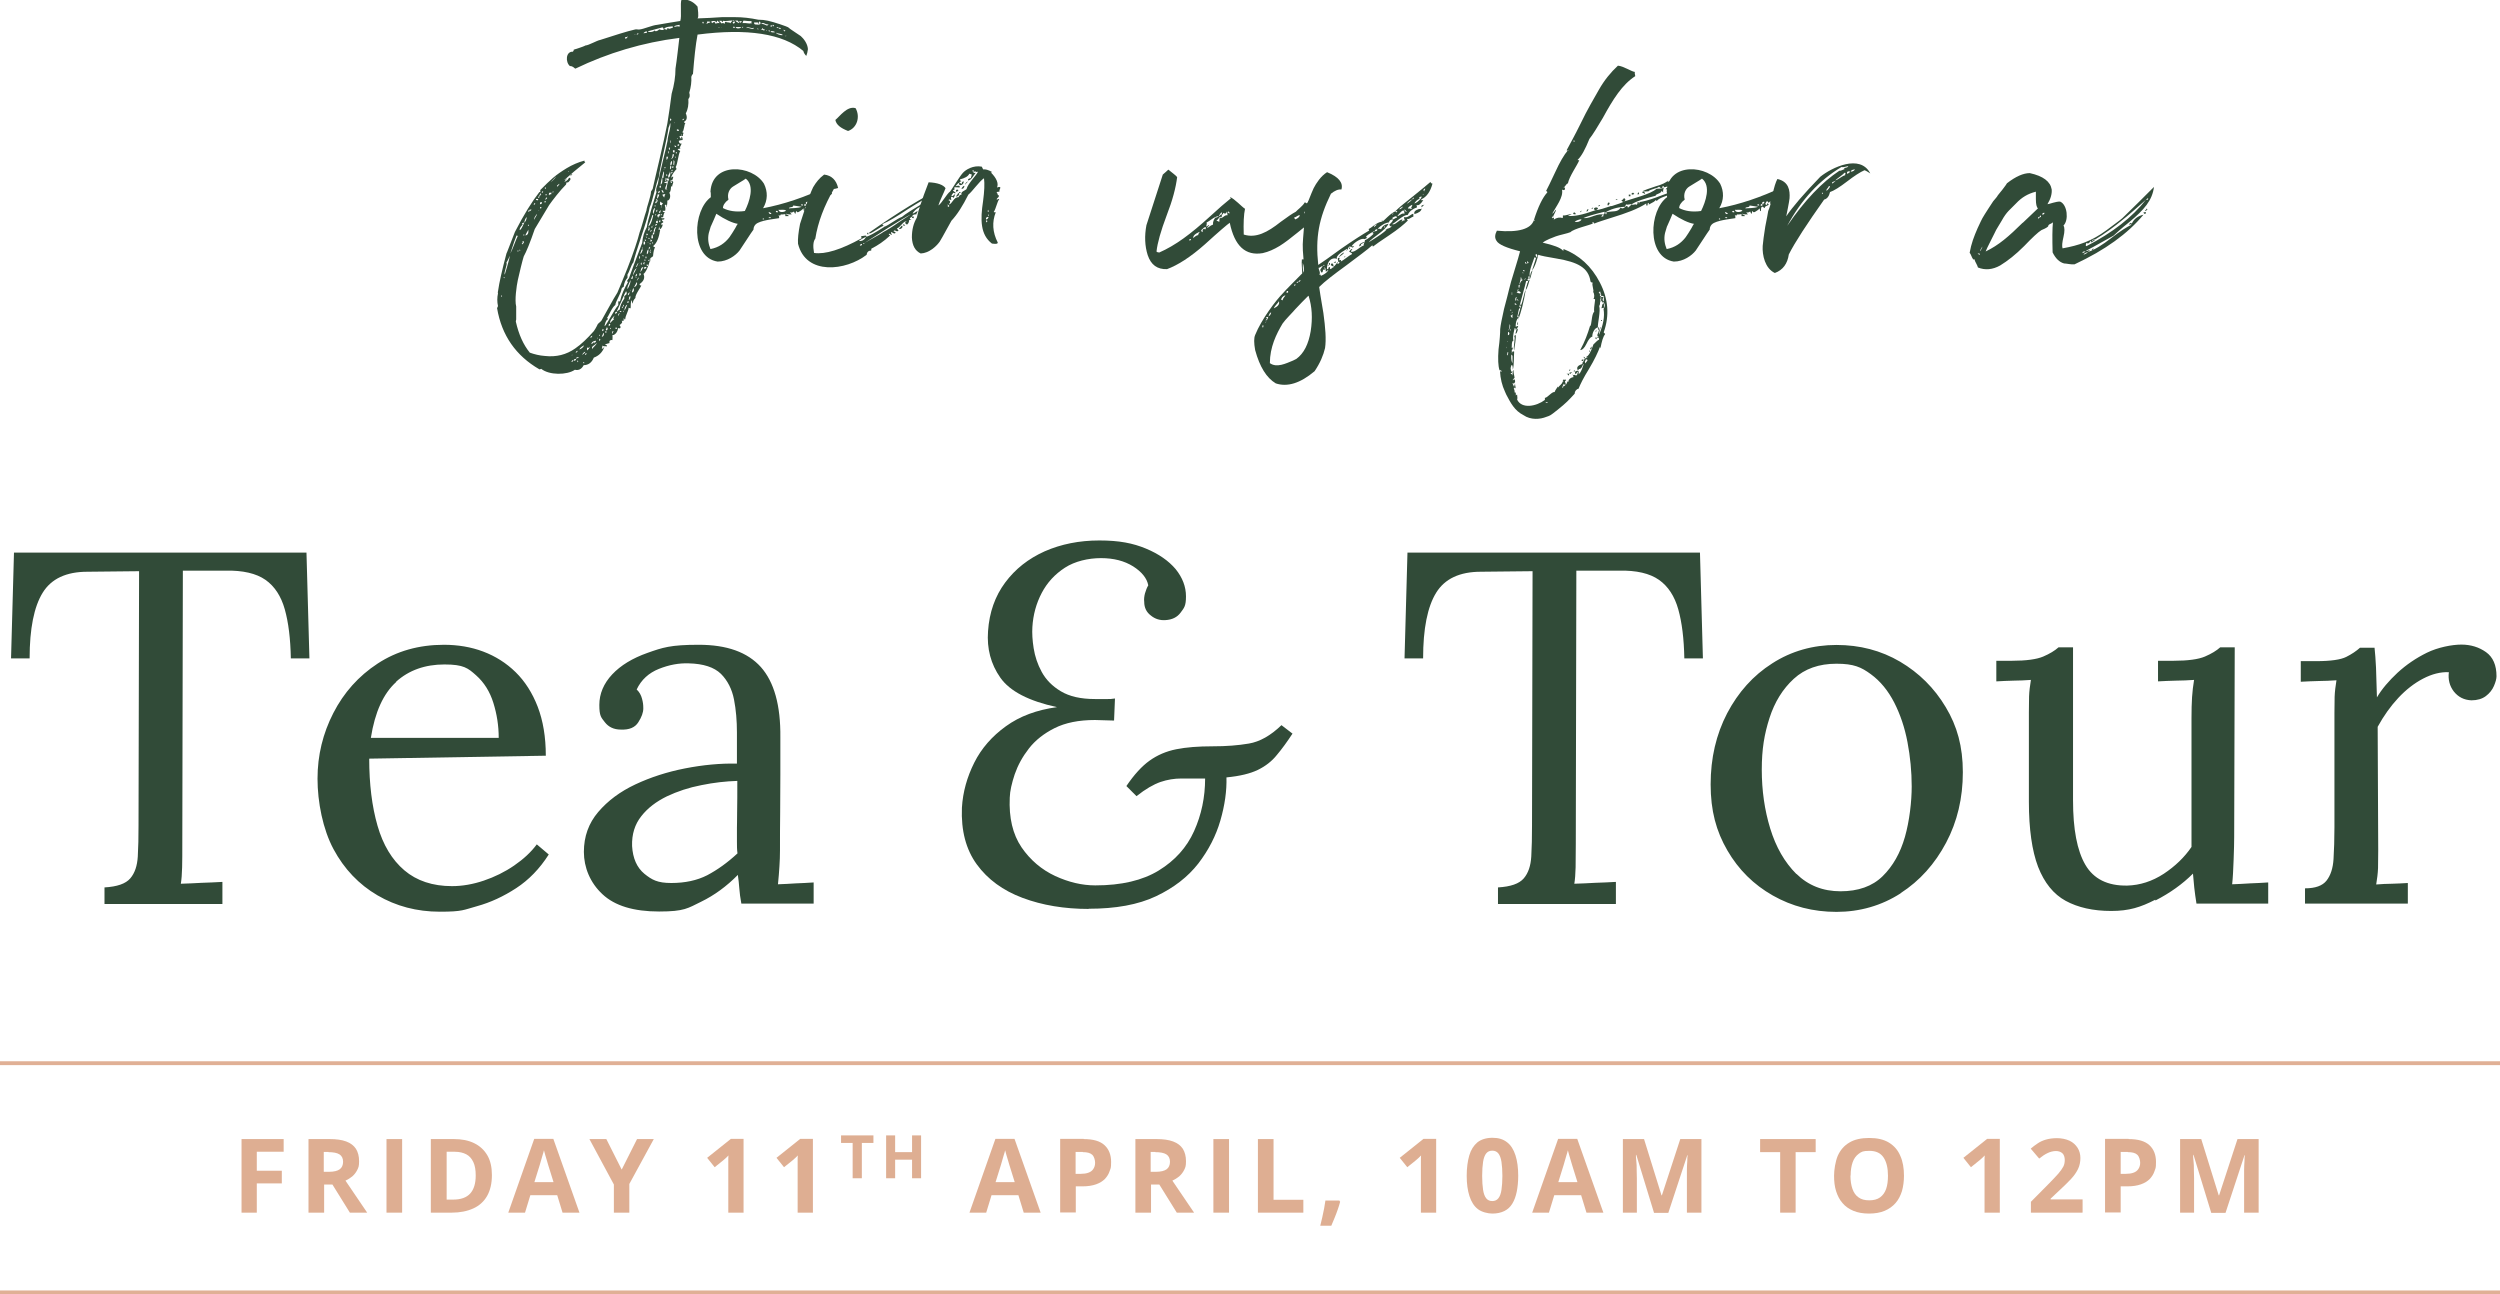 <?xml version="1.0" encoding="UTF-8"?>
<svg xmlns="http://www.w3.org/2000/svg" version="1.1" viewBox="0 0 1359 703.6">
  <defs>
    <style>
      .cls-1 {
        fill: #e0b095;
      }

      .cls-2 {
        fill: #314b38;
      }

      .cls-3 {
        fill: #deae92;
      }
    </style>
  </defs>
  <!-- Generator: Adobe Illustrator 28.7.5, SVG Export Plug-In . SVG Version: 1.2.0 Build 176)  -->
  <g>
    <g id="Layer_1">
      <g>
        <rect class="cls-1" y="576.9" width="1359" height="2.1"></rect>
        <rect class="cls-1" y="701.5" width="1359" height="2.1"></rect>
        <path class="cls-2" d="M1253,491.2h55.9v-11.2c-2.9.2-5.8.3-8.6.4-2.8,0-5.7.2-8.6.4.5-3.1.9-6,1-8.9,0-2.8.1-6,.1-9.7l-.3-67.1c3.3-6,7-11.2,11.2-15.7,4.2-4.5,8.7-8,13.5-10.5,4.8-2.5,9.5-3.7,14-3.5-.5,4,.4,7.5,2.7,10.5,2.4,3,5.5,4.6,9.5,4.8,3.3,0,5.9-.8,7.9-2.3,2-1.5,3.5-3.4,4.4-5.5.9-2.1,1.4-3.9,1.4-5.3,0-6-1.9-10.4-5.7-13.1-3.8-2.7-8.3-4.1-13.4-4.1s-12.8,1.5-18.7,4.4c-5.9,2.9-11.2,6.5-16,10.9-4.7,4.4-8.5,8.8-11.2,13.4-.2-6.5-.4-12-.5-16.2-.2-4.3-.5-7.9-.8-10.8h-7.9c-2,1.8-4.5,3.5-7.5,5-3,1.5-8.4,2.3-16.2,2.3h-8.5v11.2c3.3-.2,6.5-.3,9.7-.4,3.2,0,6.4-.2,9.7-.4-.5,3.1-.9,6.1-1,9,0,2.9-.1,5.8-.1,8.7v62.2c0,6.5-.2,12.3-.5,17.3s-1.6,8.9-3.8,11.7c-2.2,2.8-6.1,4.2-11.7,4.2v8.2ZM1171.7,489.5c8-4.1,14.8-9,20.4-14.6.2,2.4.4,4.9.7,7.6.3,2.7.7,5.6,1.2,8.7h39v-11.5c-3.3.2-6.5.4-9.8.5-3.3.2-6.5.4-9.8.5.4-3.6.6-8.1.8-13.4.2-5.3.3-9.4.3-12.3l.3-103.1h-7.9c-2,1.8-4.8,3.5-8.3,5-3.5,1.5-9.2,2.3-17,2.3h-8.5v11.2c3.3-.2,6.5-.3,9.8-.4,3.3,0,6.5-.2,9.8-.4-.5,3.1-.9,6.2-1.1,9.4-.2,3.2-.3,7-.3,11.3v70.1c-3.8,5.6-8.9,10.5-15.1,14.6-6.3,4.1-12.9,6.2-19.8,6.4-10.7.2-18.3-3.6-22.8-11.3-4.5-7.7-6.7-19.4-6.7-35v-83.2h-7.9c-2,1.8-4.8,3.5-8.3,5-3.5,1.5-9.2,2.3-17,2.3h-8.5v11.2c3.1-.2,6.2-.3,9.4-.4,3.2,0,6.3-.2,9.4-.4-.5,3.1-.9,6.1-1,9,0,2.9-.1,5.8-.1,8.7v48.5c0,14.9,1.7,26.7,5,35.4,3.4,8.7,8.4,14.9,15,18.5,6.6,3.6,14.9,5.5,24.7,5.5s16-2,24-6.1M976.5,475.1c-6.4-6.4-11.1-14.6-14.2-24.7-3.1-10.1-4.6-20.8-4.6-32s1.4-19.4,4.2-28.1c2.8-8.7,7.2-15.8,13.2-21.3,6-5.5,13.7-8.2,23.2-8.2s13.5,1.9,18.7,5.7c5.2,3.8,9.4,9,12.7,15.4,3.3,6.5,5.7,13.6,7.2,21.5,1.5,7.9,2.3,16,2.3,24.1s-1.2,18.8-3.7,27.5c-2.5,8.7-6.5,15.8-12.1,21.3-5.6,5.5-13.3,8.2-22.9,8.2s-17.6-3.2-24-9.5M1033.2,485.5c10.4-6.7,18.6-15.9,24.7-27.4,6.1-11.5,9.1-24.3,9.1-38.3s-3.1-25.1-9.3-35.4c-6.2-10.4-14.5-18.6-24.8-24.7-10.4-6.1-21.9-9.1-34.6-9.1s-24.5,3.3-34.9,10c-10.4,6.6-18.5,15.7-24.5,27.1-6,11.5-9,24.4-9,38.7s3,25.4,9.1,35.9c6.1,10.5,14.3,18.6,24.7,24.5,10.4,5.9,21.9,8.9,34.6,8.9s24.5-3.4,34.9-10.1M925.7,357.9l-1.6-57.5h-159l-1.6,57.5h10.1c0-16.2,2.4-28.1,7.1-35.7,4.7-7.6,12.8-11.4,24.3-11.4l28.1-.3-.3,138.3c0,6.2-.1,11.8-.4,16.8-.3,5-1.6,9-4.1,11.9-2.5,2.9-7.1,4.5-14,4.9v9h64.1v-12c-3.8.2-7.6.4-11.3.5-3.7.2-7.5.4-11.3.5.4-2.4.6-5.3.7-8.9,0-3.5.1-7.8.1-12.7l.3-148.6h23.2c9.5-.2,16.7,1.5,21.7,5,5,3.5,8.5,8.9,10.5,16,2,7.1,3.1,16,3.3,26.7h10.4ZM400.7,441.3c0,4.9-.1,7.8-.1,8.7v7.4c0,2.4,0,4.5.3,6.5-5.5,5.1-11,9-16.5,11.9-5.5,2.8-12,4.2-19.5,4.2s-10.5-1.7-14.6-5c-4.1-3.4-6.3-8.4-6.7-15.1-.2-6.4,1.5-11.8,5-16.2,3.5-4.5,8.2-8,13.9-10.8,5.7-2.7,12-4.8,18.8-6.1,6.8-1.4,13.3-2.1,19.5-2.3,0,6.4,0,12-.1,16.9M442.3,491.2v-11.5c-3.3.2-6.5.4-9.7.5-3.2.2-6.4.4-9.7.5.4-3.6.6-6.9.8-9.8.2-2.9.3-5.8.3-8.7,0-6.9,0-13.8.1-20.6,0-6.8.1-13.6.1-20.4v-20.3c.2-17.5-3.4-30.2-10.6-38.3-7.3-8.1-18.5-12.1-33.8-12.1s-19.6,1.5-27.8,4.4c-8.2,2.9-14.6,6.8-19.2,11.7-4.6,4.9-7,10.5-7,16.6s1,6.8,3,9.4c2,2.6,4.9,4,8.7,4,4.5.2,7.7-1.1,9.5-4,1.8-2.8,2.7-5.3,2.7-7.5s-.2-3.4-.7-5.3c-.5-1.9-1.4-3.6-2.9-5,2.5-5.3,6.6-9,12.1-11.2,5.5-2.2,10.9-3.2,16.2-3,8,.2,13.8,2.1,17.5,5.7,3.6,3.6,6,8.3,7.1,13.9,1.1,5.6,1.6,11.6,1.6,18v16.9c-9.1-.2-18.5.7-28.2,2.6-9.7,1.9-18.7,4.8-27,8.7-8.3,3.9-15,8.9-20.2,15-5.2,6.1-7.8,13.3-7.8,21.7s3.4,16.8,10.1,23c6.7,6.3,17,9.4,30.8,9.4s15.6-1.8,22.8-5.3c7.2-3.5,13.9-8.4,20-14.6.4,2.6.6,5,.8,7.4.2,2.4.5,5.1,1.1,8.2h39ZM215.3,370.6c7-6.3,15.8-9.4,26.3-9.4s12.8,2,17.2,5.9c4.4,3.9,7.5,8.9,9.4,15,1.9,6.1,2.9,12.4,2.9,19h-69.5c2.2-14,6.8-24.1,13.8-30.4M259.3,492.6c7.3-2,14.4-5.3,21.3-9.8,6.9-4.5,12.8-10.6,17.7-18.3l-6.5-5.5c-3.1,4.2-7.2,8-12.3,11.5-5.1,3.5-10.6,6.2-16.5,8.2-5.9,2-11.7,3-17.3,3-10.5,0-19.2-2.9-25.9-8.6-6.7-5.7-11.6-13.8-14.6-24.3-3-10.4-4.5-22.6-4.5-36.4l96-1.6c0-10.2-1.5-19-4.4-26.6-2.9-7.5-6.9-13.8-12-18.8-5.1-5-11-8.7-17.6-11.2-6.6-2.5-13.8-3.7-21.4-3.7-13.6,0-25.6,3.4-36,10.2-10.4,6.8-18.4,15.8-24.1,26.9-5.7,11.1-8.6,23-8.6,35.7s2.9,27.5,8.7,38.3c5.8,10.8,13.8,19.2,23.9,25.1,10.1,5.9,21.4,8.9,33.9,8.9s12.9-1,20.2-3M168.2,357.9l-1.6-57.5H7.6l-1.6,57.5h10.1c0-16.2,2.4-28.1,7.1-35.7,4.7-7.6,12.8-11.4,24.3-11.4l28.1-.3-.3,138.3c0,6.2-.1,11.8-.4,16.8-.3,5-1.6,9-4.1,11.9-2.5,2.9-7.1,4.5-14,4.9v9h64.1v-12c-3.8.2-7.6.4-11.3.5-3.7.2-7.5.4-11.3.5.4-2.4.6-5.3.7-8.9s.1-7.8.1-12.7l.3-148.6h23.2c9.4-.2,16.7,1.5,21.7,5,5,3.5,8.5,8.9,10.5,16,2,7.1,3.1,16,3.3,26.7h10.4Z"></path>
        <g>
          <path class="cls-3" d="M139.6,659.2h-8.3v-40h22.9v6.9h-14.6v10.3h13.6v6.9h-13.6v15.8Z"></path>
          <path class="cls-3" d="M179.2,619.2c3.6,0,6.6.4,9,1.3s4.1,2.2,5.3,4c1.1,1.8,1.7,4,1.7,6.7s-.3,3.4-1,4.8-1.6,2.5-2.7,3.5c-1.1.9-2.4,1.7-3.7,2.3l11.8,17.4h-9.4l-9.5-15.3h-4.5v15.3h-8.5v-40h11.6ZM178.6,626.2h-2.6v10.8h2.7c2.8,0,4.8-.5,6-1.4,1.2-.9,1.8-2.3,1.8-4.1s-.7-3.2-2-4c-1.3-.8-3.3-1.2-6.1-1.2Z"></path>
          <path class="cls-3" d="M210.1,659.2v-40h8.5v40h-8.5Z"></path>
          <path class="cls-3" d="M267.4,638.8c0,4.5-.9,8.3-2.6,11.3-1.7,3-4.2,5.3-7.5,6.8-3.3,1.5-7.2,2.3-11.8,2.3h-11.3v-40h12.6c4.2,0,7.8.7,10.9,2.2,3.1,1.5,5.5,3.7,7.2,6.6,1.7,2.9,2.5,6.5,2.5,10.8ZM258.6,639c0-3-.4-5.4-1.3-7.3-.9-1.9-2.1-3.3-3.8-4.2-1.7-.9-3.8-1.4-6.2-1.4h-4.5v26h3.6c4.1,0,7.2-1.1,9.2-3.3,2-2.2,3-5.5,3-9.8Z"></path>
          <path class="cls-3" d="M305.8,659.2l-2.9-9.5h-14.6l-2.9,9.5h-9.1l14.1-40.1h10.4l14.2,40.1h-9.1ZM300.9,642.6l-2.9-9.3c-.2-.6-.4-1.4-.7-2.4-.3-1-.6-2-.9-3s-.5-1.9-.7-2.6c-.2.7-.4,1.7-.8,2.8-.3,1.1-.6,2.1-.9,3.1s-.5,1.7-.6,2.1l-2.9,9.3h10.4Z"></path>
          <path class="cls-3" d="M338,635.7l8.3-16.5h9.1l-13.3,24.4v15.6h-8.4v-15.3l-13.3-24.7h9.2l8.3,16.5Z"></path>
          <path class="cls-3" d="M404.3,659.2h-8.4v-23.1c0-.6,0-1.4,0-2.4,0-.9,0-1.9,0-2.9,0-1,0-1.9.1-2.7-.2.2-.6.6-1.2,1.2-.6.6-1.2,1.1-1.7,1.5l-4.6,3.7-4.1-5.1,12.9-10.3h6.9v40Z"></path>
          <path class="cls-3" d="M442,659.2h-8.4v-23.1c0-.6,0-1.4,0-2.4,0-.9,0-1.9,0-2.9,0-1,0-1.9.1-2.7-.2.2-.6.6-1.2,1.2-.6.6-1.2,1.1-1.7,1.5l-4.6,3.7-4.1-5.1,12.9-10.3h6.9v40Z"></path>
          <path class="cls-3" d="M468.4,640.5h-4.9v-19.2h-6.3v-4.1h17.6v4.1h-6.3v19.2Z"></path>
          <path class="cls-3" d="M500.7,640.5h-4.9v-10.1h-9.2v10.1h-4.9v-23.3h4.9v9.1h9.2v-9.1h4.9v23.3Z"></path>
          <path class="cls-3" d="M556.5,659.2l-2.9-9.5h-14.6l-2.9,9.5h-9.1l14.1-40.1h10.4l14.2,40.1h-9.1ZM551.6,642.6l-2.9-9.3c-.2-.6-.4-1.4-.7-2.4-.3-1-.6-2-.9-3s-.5-1.9-.7-2.6c-.2.7-.4,1.7-.8,2.8-.3,1.1-.6,2.1-.9,3.1-.3,1-.5,1.7-.6,2.1l-2.9,9.3h10.4Z"></path>
          <path class="cls-3" d="M589.1,619.2c5.2,0,8.9,1.1,11.3,3.3,2.4,2.2,3.6,5.3,3.6,9.1s-.3,3.4-.8,5c-.5,1.6-1.4,3-2.6,4.3-1.2,1.2-2.8,2.2-4.8,2.9-2,.7-4.4,1.1-7.4,1.1h-3.6v14.2h-8.5v-40h12.8ZM588.6,626.2h-3.9v11.9h2.8c1.6,0,3-.2,4.1-.6,1.2-.4,2.1-1.1,2.7-2,.6-.9,1-2,1-3.4s-.5-3.4-1.6-4.4-2.8-1.4-5.1-1.4Z"></path>
          <path class="cls-3" d="M628.7,619.2c3.6,0,6.6.4,9,1.3,2.4.9,4.1,2.2,5.3,4,1.1,1.8,1.7,4,1.7,6.7s-.3,3.4-1,4.8c-.7,1.4-1.6,2.5-2.7,3.5-1.1.9-2.4,1.7-3.7,2.3l11.8,17.4h-9.4l-9.5-15.3h-4.5v15.3h-8.5v-40h11.6ZM628.1,626.2h-2.6v10.8h2.7c2.8,0,4.8-.5,6-1.4,1.2-.9,1.8-2.3,1.8-4.1s-.7-3.2-2-4c-1.3-.8-3.3-1.2-6.1-1.2Z"></path>
          <path class="cls-3" d="M659.6,659.2v-40h8.5v40h-8.5Z"></path>
          <path class="cls-3" d="M683.8,659.2v-40h8.5v33h16.2v7h-24.7Z"></path>
          <path class="cls-3" d="M728.1,652.7l.4.6c-.3,1.3-.8,2.7-1.3,4.2-.5,1.5-1.1,3-1.7,4.5-.6,1.5-1.2,3-1.8,4.3h-6c.4-1.5.7-3,1.1-4.6.3-1.6.7-3.2,1-4.8.3-1.6.5-3,.7-4.3h7.7Z"></path>
          <path class="cls-3" d="M780.8,659.2h-8.4v-23.1c0-.6,0-1.4,0-2.4,0-.9,0-1.9,0-2.9,0-1,0-1.9.1-2.7-.2.2-.6.6-1.2,1.2-.6.6-1.2,1.1-1.7,1.5l-4.6,3.7-4.1-5.1,12.9-10.3h6.9v40Z"></path>
          <path class="cls-3" d="M825.3,639.2c0,3.2-.3,6.1-.8,8.6-.5,2.5-1.3,4.7-2.4,6.5-1.1,1.8-2.5,3.1-4.3,4-1.8.9-4,1.4-6.5,1.4s-5.8-.8-7.9-2.4c-2.1-1.6-3.6-4-4.6-7.1-1-3.1-1.5-6.7-1.5-11s.5-8,1.4-11.1c.9-3.1,2.4-5.4,4.4-7.1,2-1.6,4.8-2.5,8.2-2.5s5.8.8,7.9,2.4c2.1,1.6,3.6,4,4.6,7.1,1,3.1,1.5,6.8,1.5,11.1ZM805.7,639.2c0,3,.2,5.6.5,7.6.3,2,.9,3.6,1.7,4.6.8,1,1.9,1.5,3.3,1.5s2.5-.5,3.3-1.5c.8-1,1.4-2.5,1.7-4.6.3-2,.5-4.6.5-7.6s-.2-5.6-.5-7.6c-.3-2-.9-3.6-1.7-4.6-.8-1-1.9-1.5-3.3-1.5s-2.5.5-3.3,1.5c-.8,1-1.4,2.6-1.7,4.6-.3,2-.5,4.6-.5,7.6Z"></path>
          <path class="cls-3" d="M862.4,659.2l-2.9-9.5h-14.6l-2.9,9.5h-9.1l14.1-40.1h10.4l14.2,40.1h-9.1ZM857.5,642.6l-2.9-9.3c-.2-.6-.4-1.4-.7-2.4-.3-1-.6-2-.9-3s-.5-1.9-.7-2.6c-.2.7-.4,1.7-.8,2.8-.3,1.1-.6,2.1-.9,3.1-.3,1-.5,1.7-.6,2.1l-2.9,9.3h10.4Z"></path>
          <path class="cls-3" d="M899.1,659.2l-9.6-31.4h-.2c0,.7,0,1.9.2,3.4s.2,3.1.2,4.8c0,1.7.1,3.2.1,4.6v18.6h-7.6v-40h11.5l9.5,30.6h.2l10-30.6h11.5v40h-7.9v-18.9c0-1.3,0-2.7,0-4.3,0-1.6.1-3.2.2-4.7,0-1.5.1-2.6.2-3.3h-.2l-10.3,31.3h-7.8Z"></path>
          <path class="cls-3" d="M976.2,659.2h-8.5v-32.9h-10.9v-7.1h30.2v7.1h-10.9v32.9Z"></path>
          <path class="cls-3" d="M1035,639.1c0,3.1-.4,5.9-1.1,8.4-.8,2.5-1.9,4.7-3.5,6.5-1.6,1.8-3.5,3.2-5.9,4.2-2.4,1-5.2,1.5-8.5,1.5s-6.1-.5-8.5-1.5c-2.4-1-4.4-2.4-5.9-4.2-1.6-1.8-2.7-4-3.5-6.5-.8-2.5-1.1-5.3-1.1-8.4s.7-7.7,2-10.8c1.4-3.1,3.4-5.5,6.3-7.2,2.8-1.7,6.4-2.5,10.8-2.5s7.9.8,10.7,2.5c2.8,1.7,4.9,4.1,6.2,7.2,1.4,3.1,2,6.7,2,10.9ZM1005.9,639.1c0,2.8.4,5.2,1.1,7.2.7,2,1.8,3.6,3.3,4.6,1.5,1.1,3.4,1.6,5.8,1.6s4.4-.5,5.9-1.6c1.5-1.1,2.6-2.6,3.3-4.6.7-2,1-4.4,1-7.2,0-4.2-.8-7.5-2.4-9.9-1.6-2.4-4.1-3.6-7.7-3.6s-4.3.5-5.8,1.6c-1.5,1.1-2.6,2.6-3.3,4.6-.7,2-1.1,4.4-1.1,7.2Z"></path>
          <path class="cls-3" d="M1087.2,659.2h-8.4v-23.1c0-.6,0-1.4,0-2.4,0-.9,0-1.9,0-2.9,0-1,0-1.9.1-2.7-.2.2-.6.6-1.2,1.2-.6.6-1.2,1.1-1.7,1.5l-4.6,3.7-4.1-5.1,12.9-10.3h6.9v40Z"></path>
          <path class="cls-3" d="M1131.9,659.2h-27.9v-5.9l10-10.1c2-2.1,3.7-3.8,4.9-5.2s2.1-2.7,2.7-3.8c.6-1.1.8-2.4.8-3.7s-.4-2.8-1.3-3.6c-.9-.8-2.1-1.2-3.5-1.2s-3.1.4-4.5,1.1c-1.5.7-3,1.7-4.6,3l-4.6-5.4c1.1-1,2.4-1.9,3.7-2.8s2.8-1.6,4.5-2.1c1.7-.5,3.8-.8,6.1-.8s4.9.5,6.8,1.4c1.9.9,3.3,2.2,4.4,3.9,1,1.6,1.5,3.5,1.5,5.5s-.4,4.2-1.3,6c-.9,1.8-2.1,3.6-3.8,5.4-1.7,1.8-3.7,3.8-6,5.9l-5.1,4.8v.4h17.4v7.1Z"></path>
          <path class="cls-3" d="M1157.1,619.2c5.2,0,8.9,1.1,11.3,3.3,2.4,2.2,3.6,5.3,3.6,9.1s-.3,3.4-.8,5c-.5,1.6-1.4,3-2.6,4.3-1.2,1.2-2.8,2.2-4.8,2.9-2,.7-4.4,1.1-7.4,1.1h-3.6v14.2h-8.5v-40h12.8ZM1156.7,626.2h-3.9v11.9h2.8c1.6,0,3-.2,4.1-.6,1.2-.4,2.1-1.1,2.7-2,.6-.9,1-2,1-3.4s-.5-3.4-1.6-4.4-2.8-1.4-5.1-1.4Z"></path>
          <path class="cls-3" d="M1202,659.2l-9.6-31.4h-.2c0,.7,0,1.9.2,3.4s.2,3.1.2,4.8c0,1.7.1,3.2.1,4.6v18.6h-7.6v-40h11.5l9.5,30.6h.2l10-30.6h11.5v40h-7.9v-18.9c0-1.3,0-2.7,0-4.3,0-1.6.1-3.2.2-4.7,0-1.5.1-2.6.2-3.3h-.2l-10.3,31.3h-7.8Z"></path>
        </g>
        <g>
          <path class="cls-2" d="M353.2,142c-1.1,3.9-2.3,6.2-3.4,6.9.9,2.1.2,3.9-2.1,5.5,0,.7.2.9.9.7-.2,1.1-3.4,5-3.2,6.9-.9.9-1.4,1.8-1.4,3-.2,0-.5-.7-.5-1.8-.9.7-.5,3.2-.7,4.3-.2.2-.5,0-1.1-.2,0,1.8-1.8,4.3-1.8,6.2-.2.2-.5.2-.5,0-.2-.5-.2-.7-.2-.7-.2.2-.2.9-.2,1.6h-1.1c.7.7.2,1.4-1.1,2.3,0,.2.7.7.5,1.4-.2.5-.7.5-1.4.2.2,1.1-1.1,3.9-3,3.9.2.9,0,1.8,0,2.7-.7-.2-1.1,0-1.6.5v1.1l-2.5.7c0,.2,1.4.2,1.1,1.1-.9-.2-2.1.2-2.3-.5-.2,0-.2,1.4-.5,1.6.2.2.5.2.9-.2.2-.2.2-.5.5-.5-1.1,3-3.2,4.8-5.7,5.7-1.1,2.7-3,4.1-5.5,4.1-1.1,2.1-2.7,3-4.8,2.5-4.3,3-14,3-18.3-.5-.2,0-.9.5-1.1.2-12.6-7.3-20.4-18.3-22.9-33.2l.5-1.1c-.5-2.3-.5-4.6,0-6.9,0-.2-.2-.5,0-1.1.7-5,2.3-11.9,4.6-20.6.2-.2,1.6-4.1,4.6-11.7,4.8-9.4,9.4-16.7,13.3-21.7h.5v-1.1c5.7-5.7,8-8,14.4-11.9,3-1.8,6.2-3.2,9.6-4.1,0,.7.2.9.5.9-4.3,3.4-8,6.6-11.4,9.6.7.2.7-.7,1.4-.7-.2.2-1.1,1.1-1.4,1.8,1.6-.7,2.3-1.6,2.5-2.3,1.1.2,1.1.9,0,2.1-.7.7-.9.7-1.1.2-.2.2-.5,1.1-.5,1.4-3.4,3.4-7.3,8.5-9.2,11.2-1.4,2.3-7.1,11.9-7.8,13-2.5,7.3-4.6,12.4-6,14.9-.7,2.1-2.5,9.6-3.2,12.8-.7,3.2-1.8,11-.9,14.4v7.1c0,.2-.2.5-.2,1.1,1.6,7.1,4.1,12.6,7.6,16.9,2.5.9,5.3,1.6,8.2,1.8,6.2.7,11.7-.7,16.5-4.1,3.4-2.3,6.6-5.5,10.1-9.4l.9-1.4c.5-.9.9-1.6,1.1-2.1.2-.7,2.1-1.8,2.3-2.5,1.1-1.8,6.6-12.1,8.5-14.9.2-.5,2.1-4.8,5.5-13.3,3.4-8.7,5.5-15.1,6.6-19.5,1.1-2.7,2.7-9.2,3.7-11.9.2-2.1,2.5-7.8,2.5-10.3.2-.2.7-1.1.9-1.4.7-3,1.8-8.2,3.7-16,1.8-7.6,3.2-14.2,4.3-19.7.9-5.3,1.6-10.8,2.3-16,1.4-4.8,2.1-9.4,2.1-13.7.7-4.3,1.6-12.6,2.1-16.7-19.9,2.5-38.9,8.2-56.5,16.7-.5,0-1.1-1.4-3-1.4-2.5-2.1-2.3-8,1.6-7.8.2-.2.5-.5.5-1.1,2.5-.7,4.1-1.4,4.8-1.6.7-.2,1.1-.5,1.6-.7,1.6,0,6.2-2.7,8-3,7.8-2.5,14.2-4.6,19-5.7.7-.2,1.8.2,2.5,0,2.1-.2,6.9-2.3,9.4-2.5,3.7-.7,10.8-1.8,12.6-2.1.9-2.5-.2-9.6.7-11.7,3.2-.2,6.2.9,8.7,3.9,0,.9.9,5.5,0,6.4,2.5,0,10.5-.5,13.5-.7h6.2c5,0,8.9.5,13.3,1.4,3.7,0,6.4.7,11.9,2.5,2.5.9,4.1,1.4,4.3,1.6,1.1,1.1,5,3.4,6.9,4.8,1.6,1.4,3.7,4.1,3.9,7.1-.2,1.6-.5,2.7-.9,3.7-.9-.9-1.4-1.8-1.6-2.7-11.2-9.4-30.4-12.4-57.5-8.9-1.1,5.7-1.8,12.8-2.5,21.5-.7.2-.7,1.4-.9,1.4.2,2.7-.2,5.7-1.1,8.7.5,1.6.2,2.7-.5,3.4.2,3-.2,5.7-1.4,7.8.9,2.1.7,3.7-.9,4.6-.2.2,0,.5.2.5l.5.2c-.7.7-.7,4.1-1.6,4.8l.2.5h.5c-.2.2-.5.7-.5,1.8-.5-.2-1.1-.2-1.8,0,0,.5.2.9.7,1.4.7,0-.2-.9.5-1.1.2.2.5.7.5,1.8-.2,0-1.8.2-2.1.5,0,.9.7,1.8,1.6,1.4-.7,1.4-.9,2.1-1.1,2.1,0,.2.2.5.5.2-.2.9-1.4.5-1.6.7.2.7,1.4.9,1.4,1.1-1.1,1.6-1.4,7.1-2.5,8.7,0,.2.5.9.5,1.1-1.1,1.1-2.3,2.7-3,4.6.7,0,.5-.5,1.1-.5.2.2,0,.9-.5,2.1-.2,0-.5,0-.7-.2v-.2c-.2.9-.2,1.6.2,1.8.9-.2,0-.5,0-1.1,2.1,0,.5,1.6.5,3-.7,0-.7-.2-.5-.9-.2.7,0,3.7-1.1,4.3.9,1.1.7,4.1-1.1,4.3.2.5,0,1.6-.2,3.4-.2,0-.2-.5-.2-1.1-.2-.2-.5-.2-.7,0l-.2.2c.2.7.5,1.8.2,3h-1.4c0,.2.2.5.5.7h.7c-.2.2-.7,1.1-.9,2.7-.2.2-.9,0-1.1.2.2.9,1.1.2,1.8.5,0,.5-.2.7-.9.7s-.5.5-.2.7l.5.5c0,.7-1.4.5-1.1,1.4,0,.7.7-.5.7.2s-.5,1.6-1.1,2.3c-.5,0-.7-.5-.7-1.4-.2.2-.2.5-.2.9l-.2.7q0,.2.2.2c.2-.2.5-.2.7,0-.7,4.3-1.8,7.3-3.9,8.9.2.2.9.7,1.1.7-.5.7-.9,2.3-1.1,4.8-.2.2-2.5,1.6-2.7,2.5.7.2.9-.5,1.1-.5,0,.5.2.7.7.5ZM272.4,161.2h.5v-.5h-.5v.5ZM274.2,151.3c0-.2.2-.2.2-.5h-.5q-.2,0-.2.2c.2,0,.2.2.5.2ZM274.4,149.3c.2-1.1,2.5-7.8,2.7-10.3-.2.7-1.1,2.7-1.8,3.7.7,1.1-1.6,5.5-.9,6.6ZM281.5,128.2h-.2l-.5-.2c-.7,1.6-1.8,4.8-3.4,9.8,1.1-1.8,3.2-8,4.1-9.6ZM281.3,136.7h.5v-.5h-.5v.5ZM283.6,121.4c.2.2.5.5.5.7-1.1,1.1-1.8,2.3-1.6,3,.7-.2,1.4-1.6,2.5-4.1.7-.5,1.1-1.4,1.4-3-.7.5-1.1,1.4-1.4,3-.7,0-1.1.5-1.4.5ZM282.9,136.2c0-.2-.2-.5-.5-.5,0,.5,0,.7.2.7,0-.2,0-.5.2-.2ZM284,131c.7,1.4-1.1,1.4,0,1.8,1.1-1.1,1.1-1.6,0-1.8ZM284.5,128h.5v-.5h-.5v.5ZM285.2,129.6q.2-.2,0-.5v.5ZM287.2,124.8c-.2.7-1.4,2.3-1.6,3.2,1.4-.2,1.8-1.4,1.6-3.2ZM287,122.7h.5v-.5h-.5v.5ZM287.9,114.7c0-.2,0-.5.2-.7-.7,0-.9.5-.9,1.1.2.2.5,0,.7-.5ZM288.6,114.5c.2-.2.2-.5.2-.7-.7-.2-.9.9-.2.9v-.2ZM290.9,110.8c.2-.2,0-.2-.2-.5,0,.2-.7.5-.5,1.1.2,0,.5-.2.7-.7ZM291.8,116.3c-.5.9-1.8,2.3-1.4,3.2,0-.7,1.6-2.3,1.4-3.2ZM292.5,108.8c.2-.5,0-.7-.7-.7s-.2.2-.5.5c.2,0,.9.5,1.1.2ZM293.2,106.9c0-.2,0-.5-.2-.5-.2.7-.5.9-.5,1.1.5.2.7,0,.7-.7ZM293.2,114.7c-.2-.2-.5-.2-.7,0h.7ZM294.1,105.8c.2-.2,0-.5-.5-.7.2.7-.5.9-.5,1.1.2.5.7.2.9-.5ZM294.6,110.1c-.7-.7-1.1,0-1.1.9.7,0,1.1-.2,1.1-.9ZM293.6,113.3c.2,0,.5,0,.7-.2.2-.2,0-.2-.2-.5q-.2-.2-.5,0v.7ZM295.3,104c-.7-.2-1.1.9-.5.9l.5-.9ZM296.6,110.1v-.9c-.2,0-.5.2-.9.7.5,0,.7,0,.9.2ZM296.2,102.6h.5v-.7h-.5v.7ZM297.1,108.1c.2-.2.5-.5.2-.7-.7-.2-.9,1.1-.7,1.4,0-.2.2-.5.5-.7ZM296.6,106.2h.5v-.7h-.5v.7ZM298.5,106.2c.2-.7.9-.7,1.1-.5.2-.7.2-.9,0-1.1,0,.2-.5.2-1.1.2-.2.7-.2,1.1,0,1.4ZM302.1,95.9c-.2.7-2.1,2.3-2.7,3.2,1.8-1.6,2.7-2.5,2.7-3.2ZM300.1,104.6h.7c0-.5,0-.7-.2-.7q0,.2-.2.5l-.2.2ZM303.9,99.8c0,.7-1.8.9-.9,1.8,0-.9,1.4-.7.9-1.8ZM308.8,93.4h.5v-.2h-.5v.2ZM310.1,95.5c-.2-.7.9-.7.9-.9.2.2-.2.7-.9.9ZM311.5,195.7c-.5.2-.7.5-.9,1.1.7,0,.9-.5.9-1.1ZM311,192.5c-.2.5-.2.7,0,.9v-.9ZM313.1,195.1c-.7,0-1.1.2-1.4.9.9.2,1.4,0,1.4-.9ZM314,190.7c-.5,0-.9.5-1.1,1.1.7-.2,1.1-.7,1.1-1.1ZM314.7,194.1c-1.1,0-1.6.2-1.4.9.9-.5,1.4-.7,1.4-.9ZM314.3,196.7c0-.5-.2-.7-.5-.7,0,.7,0,.9.2.9,0-.2,0-.5.2-.2ZM317.5,187.7c-.2.2-2.3,1.1-2.5,2.3,1.1-.5,2.1-1.1,2.5-2.3ZM318.1,191.2c-.7.2-1.4.9-1.8,2.1,0-.7,1.8-1.1,1.8-2.1ZM317,197.4h.7c0-.2-.2-.5-.7-.5v.5ZM318.8,191.9c-.5,0-.7.5-.7,1.1.5,0,.7-.5.7-1.1ZM319.1,190.5c.9-.7,1.4-1.4,1.6-2.1-.5.7-.9.9-1.6.5v1.6ZM320.9,183.6c.7,0,.9-.5,1.1-1.1-.7.2-1.1.7-1.1,1.1ZM323.2,186.1h.5c0-.2.5-.7.2-.9-1.6.2-2.3.9-2.5,1.8.7,0,1.1-.9,1.4-.9.2.7.5.7.5,0ZM324.3,186.4c-.9,1.6-3.2,1.6-2.3,3.4,0-.9,2.5-2.3,2.3-3.4ZM322.7,186.1q.2-.2.5-.2v.2h-.5ZM324.6,184.1h.2v-.5h-.2v.5ZM325.9,184.1c0,.2-.5.9-.2,1.1.7,0,.9-.9.2-1.1ZM325.7,182.5q.2.2.5,0c-.2-.2-.2-.5-.5-.7v.7ZM328,180.9c-.2.7-.7,1.8-.9,2.1.9.2,1.6-1.4.9-2.1ZM328,179.7c.2-.7,0-.9-.5-.9.2.2-.2.9-.2,1.1.2.2.5,0,.7-.2ZM358,96.6c-1.1,2.1-3.4,13.3-4.8,16-.7,3.9-2.3,9.2-4.6,16-2.3,6.9-3.7,11.4-4.3,14-1.1,1.1-2.3,5.5-3.2,6.6v1.8c-1.1,1.1-1.8,2.7-2.1,5-.2,0-.7.2-1.1.9-.2,2.5-3.4,7.1-3.4,8.9-1.8,1.1-3.7,6.2-4.6,7.1.7.2.7.5.5.7-.9,0-2.1,3.7-1.6,3.7,1.6-1.8,5.3-9.4,7.3-11.4v-2.1h.5c.2.2.5,0,.5-.2.7-3.4,2.3-6.9,4.3-10.3-.2,0-.5-.2-.5-.9.7,0,.2-.9.9-.9,1.1-3,3.4-9.4,7.3-19.5.2-3,1.1-6,2.5-8.5.7-4.8,3.7-13.5,5.3-19.2-.5-.7-.2-2.3.7-4.3,1.1-6.6,4.3-18.3,5.3-23.6,0-2.5,2.1-7.6,1.4-9.6-.2.9-.5,1.8-.9,2.7-.7,5.7-4.8,21.7-5.3,27ZM329.1,180.9h.5v-.9h-.5v.9ZM329.8,177.9c0,.7-.5,1.1-.5,1.4.7,1.1,1.6-1.1.5-1.4ZM331.4,177c.2-.2.5-.7.2-.9-.5-.2-.7,0-.7.7s0,.5.2.5q0-.2.2-.2ZM331.6,178.8q.2.2.5,0c-.2-.2-.2-.5-.5-.7v.7ZM333.9,173.8c-1.1-.2.2-2.1.2-2.3-2.1,2.1-2.7,3.4-2.3,4.1.2-.2,1.1-1.8,2.1-1.8ZM333.3,180.4c.2-.2.2-.5-.2-.5,0,.2-.9,1.4,0,1.4,0-.2,0-.5.2-.9ZM335.5,169.4c-1.1.2-1.4.7-1.1,1.1.7,0,1.1-.5,1.1-1.1ZM334.6,178.8h.7v-.7h-.7v.7ZM339,161c-.2.7-1.6,3.4-3.7,8.2.7,0,.9-.9,1.6-.9,0-1.6.9-3.7,2.5-6v-1.4c1.4-.7,1.6-1.6.9-2.7,0,.7-1.4,2.1-1.1,2.7h-.2ZM336.9,170.3c-.5,0-.7.2-.9.9,0,.2,0,.5.2.5,0-.7.7-1.1.7-1.4ZM336.9,169c-.2.7.9.9.9.2-.2,0-.7-.2-.9-.2ZM338.1,167.6c.5-.5.7-.7.7-.9.5-.5.5-.9.2-1.1,0,.2-.5.5-.2,1.1-.7-.2-.9.7-.7.9ZM338.7,169.7c.2-.2.5-.5.7-1.1.5-.2.9-1.4,1.6-3-.7.2-1.4,1.4-1.6,3-.7.7-.9.9-.7,1.1ZM341,20.4c.2-.2.2-.5,0-.7,0,.2-.2.5-.7.5s-.7.2-.5.7c.5.2.9,0,1.1-.5ZM341.7,163.7c-.5,0-.7.2-.7.9.7.2.7,0,.7-.9ZM342.6,152.3c0,.9-2.1,3.9-1.4,4.8,1.4-2.7,1.8-4.3,1.4-4.8ZM342.4,158.9c-.7.2-1.1.7-1.1,1.6.7,0,.9-1.6,1.1-1.6ZM341.7,163c1.1,0,1.1-2.1.9-2.3,0,.7-.2.7-.7.5.2.7.2,1.1-.2,1.8ZM342.6,157.3c-.2.7-.2.9,0,1.1v-1.1ZM343.1,151.6c.9.2.9-.2.9-1.8,1.1-2.1,1.8-3.4,2.1-4.1-1.1.7-1.8,2.1-2.1,4.1-.2.2-.7.9-.9,1.8ZM344.2,156.4c0,.7-.7,1.8-.7,2.7,1.1-.5,1.4-1.4.7-2.7ZM344.7,156.1c1.1-.2,2.1-2.1,1.4-2.7l-1.4,2.7ZM344.9,18.8c.2,0,.5,0,.5-.2-.2,0-.5,0-.5.2ZM346.3,149.3c0-.2,0-.5-.2-.5,0,.2-.7.7-.7,1.4.5.2.7-.2.9-.9ZM345.4,151.1h.7v-.2h-.7v.2ZM347.2,143.1c-1.1,0-.9,1.4-1.6,2.1.9.2.9-1.8,1.6-2.1ZM347.2,18.3c-.7-.2-.9-.2-1.1.5.5,0,.9-.2,1.1-.5ZM347.4,150.9c-.9,0-1.1,1.8-1.4,1.8.2,0,.7-.7,1.4-1.8ZM347.9,139.7c0-.2,0-.5-.2-.7l-.2.7c-.2.5-.2.9,0,1.1l.5-1.1ZM347.4,141.5q.2,0,.2-.2t-.2.2ZM347.4,142.9q.2,0,.2-.2-.2,0-.2.2ZM347.7,148.4c0,.2-.2,1.1-.2,1.4.7.2,1.4-1.1.2-1.4ZM347.7,144.2h.2v-.2h-.2v.2ZM349.5,135.8l-.2-.2h-.5c-.2.7-.7,2.1-.9,2.3,1.1,0,1.1-1.6,1.6-2.1ZM349.7,145.2c-1.6,0-1.1,2.1-1.8,2.7.5-.2,1.1-1.1,1.8-2.7ZM348.8,142.6c-.7.7-.7,1.1,0,1.4v-1.4ZM349,135.1h.2l.2.2q0-.2-.2-.5c0-.2,0-.5-.2-.5v.7ZM349.3,139.2c.2,0,.2.2.5.2,0-.7-.2-.9-.5-.7v.5ZM350.2,142.4c-.7.7-.7,1.1,0,1.4.2-.9.2-1.4,0-1.4ZM351.6,17.9v-.9c-1.1.2-1.6.7-1.8,1.1.7-.2,1.6-.2,1.8-.2ZM350,131.2c0,.2-.5,1.8.2,1.8.7-.2.7-1.8-.2-1.8ZM351.3,145.8c.2-.5,0-.7-.5-.7-.7.2-.9.5-.7.9.7.2.9-.2,1.1-.2ZM350.9,141.7c0-.5-.2-.7-.5-.7,0,.2,0,.5-.2.7h.7ZM351.1,131v-.7h-.7c0,.2.2.5.5.7h.2ZM350.9,140.4h.5v-.9h-.5v.9ZM351.1,128.4c0,.7.2.9.5.9,0-.2-.2-.7-.5-.9ZM351.3,127.8c.5.2.7,0,.9-.5-.2-.2-.5-.2-.7-.5q.2.2,0,.5l-.2.5ZM351.6,143.8c-.2.2-.2.7.5.9.2-.7.2-.9-.5-.9ZM352.5,135.5c-.7.5-.9,1.4-.9,2.7.7-.2.9-1.1.9-2.7ZM352,126.2v-.5.5ZM352,131.9c.2,0,.5,0,.5-.2-.2,0-.5,0-.5.2ZM355.9,16.5c.2.7,1.1.7,2.5-.5.2,0,.5,0,.7.2.9.2,1.6.2,1.8-.2-.2,0-.2-1.1-.9-1.1-.7.2-3.2.9-7.8,2.1.2.7,3,.5,3.7-.5ZM352.3,125c.2.5.5.5.7,0,.2-.9.2-1.4-.5-1.6.2.5.2.9,0,1.1l-.2.5ZM355.2,117h-.7c-.2,1.8-1.8,4.6-2.1,6.2,1.6-.9,2.5-5.3,2.7-6.2ZM352.5,129.8h.7c0-.2-.2-.5-.7-.5v.5ZM353.4,135.1c0-.7,0-.9-.2-.9-.5.5-.7.7-.7.9h.9ZM352.5,139.4q.2.2.2,0h-.2ZM352.5,141.5c.5-.9.9-1.1,1.4-.7l-1.4.7ZM353.2,132.8h.5c0-.5-.2-.7-.5-.7v.7ZM353.2,136.5c0,.7.2,1.1.5,1.1,0-.7-.2-1.1-.5-1.1ZM354.3,125c-.2,0-.7.2-.9.9.2.2.7,0,.9-.9ZM353.4,136.2q.2.2.5,0l-.2-.7c0,.2,0,.5-.2.2v.5ZM353.6,131.4c.2,0,.7-.2.9-.7-.2,0-.7-.7-.9-.5v1.1ZM354.1,123.2v.5q.2.2.5,0c.2-.5.2-.7-.2-.7l-.2.2ZM354.3,127.8c-.2.7-.2,1.1-.2,1.8h.7c.2-.2.2-1.1,0-1.8.7-.5,1.1-.9.9-1.6-.7,0-.9.5-.9,1.6h-.5ZM354.5,132.3h.5v-.5h-.5v.5ZM354.8,122.5c.2,0,.5,0,.5-.2-.2,0-.5,0-.5.2ZM356.1,113.1c-.9,0-1.6,2.5-.9,3.2.2-.9.7-2.1.9-3.2ZM356.1,125.9c-.2-.7,0-1.4.7-2.5-1.1-.2-1.4,2.3-1.6,2.5h.9ZM355.7,118.8s.2,0,.5.2c-.2,0-.2-.2-.5-.2ZM356.4,112.2c0-.5-.2-.7-.5-.7,0,.7,0,.9.2.9,0-.2,0-.5.2-.2ZM356.1,110.4c.9.2.9-.2.9-1.1.2.2.5.5.5.2,0-.7-.2-1.1-.7-1.4-.2.7.2.9.2,1.1-.7,0-.7,1.1-.9,1.1ZM357.1,121.8c-.7-.2-.9.2-.9.9.7,0,1.1-.7.9-.9ZM356.4,116.3c-.2.7-.2.9,0,.9,0-.2.7-.9,0-.9ZM357.5,121.1c.2-.2.2-.7,0-.9,0-.2-.2-.2-.5-.2-.7.7-.5,1.1.2,1.4l.2-.2ZM357.3,114.5c0-.2,0-.5.2-.5-.7,0-.9.5-.7,1.1.2.2.5,0,.5-.7ZM358.4,105.8c-.2,0-.7-.2-.9-.2,0,.7-.7,2.3,0,2.3.5-.9.7-1.6.9-2.1ZM358,118.6q0-.2-.2-.5l-.2-.2c1.1,0,1.1-1.1,1.1-1.6-1.1,0-1.8.9-1.1,1.6,0,.5.2.7.5.7ZM357.3,119.7q.2.2.2,0l-.2-.7v.7ZM358.4,103.7c-.7.7-.9,1.1-.2,1.4,0-.2.9-1.1.2-1.4ZM358.9,120c0-.2,0-.5-.2-.5l-.2.5c-.2.2-.2.5-.2.7.5.2.7,0,.7-.7ZM358.7,115.9c.5-.9.5-1.6.2-1.8,0,.2,0,.5-.2.7-.5.2-.7.5,0,1.1ZM359.3,101c-.2-.2-.5,0-.7.2-.2.7,0,.9.5.9,0-.2.2-.5.2-1.1ZM359.3,113.1c.2-.2.2-.7.2-1.4h.2l.2-.5c.2-.2.2-.5.5-.7l-1.4-.7c.2-.2,0-.2-.2-.2v1.8c.2,0,.5,0,.7.2-.2.5-.2.9-.2,1.4ZM360,96.6h.7c-.2-.7.7-3.2,0-3.4-1.1,3.9-1.6,6.4-1.6,7.3.9-.7,1.1-1.8.9-3.9ZM359.1,117q.2.2.5,0c.2-.5.2-.7-.2-.7q0,.2-.2,0v.7ZM359.6,103.3c.2,1.1.7,1.6,1.1,1.6,0-1.1-.5-1.6-1.1-1.6ZM360.5,106.7c.2.2.5.5.5.7.2-.9.5-1.6.7-1.8-.7-.2-1.4.2-1.6.2,0,.2.2.7.5.9ZM360.7,92.3c.2,0,.5,0,.5-.2-.2,0-.5,0-.5.2ZM362.3,16.1c.7,0,.2-.9.9-.9.2,1.1,1.8-.2,2.5,0v-.9c-.7.2-4.1,0-4.8,1.6.2-.2.7,0,1.4.2ZM361.9,99.4c.2,0,.5,0,.5.2,0,1.6-1.6,2.7-.2,3.7.2-.7.5-3.9,1.1-4.8-.5,0-1.1.2-2.1.5-.2.2,0,.5.7.5ZM361.2,91.4q.2.2.5,0v-.7q-.2.2-.5.2v.5ZM362.3,97.8c.2-.7,0-1.1-.5-1.1.2.7-.2,1.4-.2,1.6.2.2.5,0,.7-.5ZM362.1,88.2q.2-.2.2-.5c0,.2-.2.2-.2.5ZM362.8,95.3c0-.2-.2-.5-.5-.7,0,.2-.2.5,0,1.1.2.2.2,0,.5-.5ZM362.3,86.8c.7,0,.7-1.4.9-1.6h-.9v1.6ZM363,96.9c-.7.2-.5,1.4.2,1.4.7-.2.5-1.4-.2-1.4ZM363,103.3q.2-.2,0-.5v.5ZM364.2,93c0,1.6-1.6,2.3-.7,3.7.9-.9,1.1-2.1.7-3.7ZM363.7,82.2c-.2-.2-.5.2-.5,1.4.2-.2.5-.7.5-1.4ZM363.7,80.1c-.2.7-.2,1.1.5,1.4,0-.9-.2-1.4-.5-1.4ZM364.2,65.5c.5.2.7,0,.7-.7l-.5-.5c0,.2,0,.5-.2.7v.5ZM364.2,76.3c0,1.1,0,1.6.2,1.6.2-1.1.2-1.6-.2-1.6ZM364.2,78.8q0,.2.2,0h-.2ZM364.4,90c0,1.1-.5,1.6,0,2.1.7-1.1.7-1.8,0-2.1ZM364.4,89.8c.7.2.9-.7.9-2.3-.7.2-.9,1.1-.9,2.3ZM365.3,93.4c-.5.5-.7.7-.7.9.7.2,1.4-.9.7-.9ZM365.5,84c.2.7,0,1.6-.7,2.5.7-.2,1.4-1.1,1.6-2.7-.2,0-.5,0-.7.2h-.2ZM365.5,93c.2-.5,0-.7-.2-.9,0,.2-.2.7-.5.9h.7ZM366,91.1c.2-.2.2-.5,0-.7-.7-.2-.9.9-.2.9l.2-.2ZM366.7,81.7h-.9c0,.9,0,1.4.9,1.1v-1.1ZM366,87.2c.5.9-.5,2.3.5,2.7-.2-.7.7-2.7-.5-2.7ZM369.2,14.7l.2-.5c.2-.5,0-.7-.2-.7-.2.2-2.7.2-2.7,1.1.9,0,2.1-.7,2.7,0ZM366.4,66.9c.2,0,.5,0,.5-.2-.2,0-.5,0-.5.2ZM366.7,79c0,.9.2,1.1.9.9,0-.2-.2-.7-.9-.9ZM367.4,85.6c0-.2-.2-.5-.5-.5,0,.5,0,.7.2.7,0-.2,0-.5.2-.2ZM367.4,83.4h.5v-.7h-.5v.7ZM368.3,70.3c-.7.2-.5.7.2.9h.5c0-.7-.2-.9-.7-.9ZM368,75.3h.5v-.2h-.5v.2ZM369.2,78.5h-.7c-.2.2-.2.5-.2.7.7.2.9,0,.9-.7ZM370.3,73.7h.2v-.7h-.2v.7ZM371.9,64.4c-.7.5-1.1.7-1.1.9.7,0,1.1-.2,1.1-.9ZM382.5,12.2c-.2-.5-.5-.5-.7,0q0,.2.2.5h.5v-.5ZM383.8,12.4c-.2.2,0,.5.7.5,0-.7,1.6-.2,1.6-1.1-.2,0-.9,0-1.6-.2,0,.2,0,.5-.2.7,0,.2,0,.5-.2.5l-.2-.2ZM387.5,12.6c.2-.7.5-.7,1.1-.5.2.2.2.5.2.7.7,0,1.6-.5,2.3-.2,0-.7-1.1-1.1-1.1-1.4-.7.2,0,1.1-.2,1.1-.7-.9-2.7-1.4-3.4-.2.7-.2.9.5,1.1.5ZM390.5,14.9c.5,0,.7,0,.7-.2-.5,0-.7,0-.7.2ZM392.5,12.2c.2-.2,0-.5-.2-.7v-.2h-1.4c.7.7,1.1,1.1,1.1,1.4.7-.2,1.4-.2,2.1.2-.2-.7,0-1.1.7-1.1,0,.7,2.1,0,2.1.9.7-.7,1.1-1.4,1.4-1.6-2.3.2-4.1.5-5.3.2,0,.5-.2.7-.5.9ZM392.1,15.1q.2,0,.2-.2-.2,0-.2.2ZM399.2,12.6c.2-.2.5-.5.2-.9-.7,0-1.1.2-1.1.7.2.5.5.5.9.2ZM399.2,11.2l-.7-.2c0,.2.2.5.5.5q0-.2.2-.2ZM398.5,14.9l.2.2c.2.2.5.2.7,0,.2-.7-.9-.9-.9-.2ZM401,11.2h-1.4c.5.5,1.1.9,2.1,1.4.2-.7-.7-1.1-.7-1.4ZM399.9,14.7c.2,1.1,2.7.9,3,0h-3ZM401.9,11.5c0,1.1.7,1.1,1.4.2-.2-.2-.7-.2-1.4-.2ZM403.3,15.1c.5,0,.7-.2.7-.5h-.5v.2l-.2.2ZM407.6,12.8c0-.2.2-.2.9,0v-1.4c-.7.2-2.1,0-4.3-.2-.2.2-.5.7-.5,1.4.7-.2,2.1,0,3.9.2ZM409.9,15.1c-1.8.7-3.4-1.1-4.3.2,1.6-.7,3.7,1.4,4.3-.2ZM409.9,12.2c0,1.8,1.4.7,2.5,1.4.2-.2-.2-1.1-.2-1.4h-2.3ZM411.8,15.6l-.5.2c.2-.2.7.2.9.2.2-.2,0-.5-.5-.5ZM413.4,12.8c0-.7-.2-1.1-.7-1.1-.2.2,0,1.4,0,1.6.2.2.5,0,.7-.5ZM416.6,14c0-.2.2-.2.7-.2l.5-.5c-2.5,0-2.3-1.4-4.1-.5.7.2,2.3.5,3,1.1ZM414.3,15.8c-.5,0-.7,0-.7.2.2,0,.5,0,.9.2.7.5,1.1.5,1.4-.2-.5.2-.9,0-1.6-.9v.7ZM417,16.5q0-.2-.2-.2h-.5q.2,0,.2.2h.5ZM417.9,17c.2,0,.2.2.5.2,0-.7-.2-.9-.5-.9v.7ZM418.9,14.5c.7,0,.9-.2.9-.5l-.2-.2h-.7v.7ZM418.9,17c.2.7,1.1.7,2.5.5-.7-.5-1.6-.7-2.5-.5ZM420,13.5c0,.7.2.9.7.7,0-.5-.2-.7-.7-.7ZM421.8,17.7c.2.9,2.7,1.6,3.7,1.4-.2-.9-3-.7-3.7-1.4ZM423.2,14.9c-.7-.2-.9-.2-1.1,0,.7.5.9.5,1.1,0ZM423.7,15.1c-.2,0-.5,0-.5.2.2,0,.5.5,1.1.5.2-.5,0-.7-.7-.7ZM426,16.1c-.2.7.7,1.4.9.5-.7-.2-.9-.5-.9-.5ZM426.6,19.5l.5.2.5-.2h-.9Z"></path>
          <path class="cls-2" d="M448.9,101.7c.2,0,2.1-.2,2.7.5-.2.7,0,1.8.7,3.2-2.5,1.6-6.9,4.3-9.6,5.5-.2-.2-.2-.5-.2-.7v-.9c-.7,1.1-1.1,1.1-1.6,0-.7.2-.9,1.4-1.1,1.6l.2.2.2.2c.5.2.7,0,.7-.9,2.3,1.6-1.4.9-1.4,2.7-.7,0-.7-.9-1.4-.7-.9.2-.5,2.1-.7,2.3s-.5,0-.5-.5c-.2-.7,0-1.1.2-1.1-2.5,2.1-3.9,3-4.1,1.6-.2,0-.5.5-.5,1.4-.7.2-.7-1.1-.9-1.1s-1.6,1.1-1.8.2c-.2.2-.2.5,0,.7s.5.5.5.7c-.7-.2-2.1.2-3-.5,0,.9,1.4.5,1.4,1.4h-1.8v-1.1c-.9.2-1.8.2-2.5.2-.2.7-.5.9-1.1.2-.2.2.5.9.2,1.8-.9.2-8.2.9-11.4,2.5-1.6.7-2.5,2.1-2.5,3.7-1.6,2.1-5.7,8.7-7.6,11.4-2.1,2.7-6.6,6-11.9,6-14.9-2.3-13.5-27.9-3.7-35,0-1.6,0-2.7-.2-3,.9-16.3,22.7-14.7,29.1-4.3,2.1,4.3,2.1,8.9-.5,13.3,11.2-2.1,22.7-6,34.1-11.4ZM386.4,123c-.2.9-.7,2.1-1.1,3.7-.7,3.2-.2,6,.9,8.7,4.6-.9,7.8-3.2,10.3-6.4,1.6-2.3,1.4-2.1,3.2-5,.7-1.4,1.1-2.1,1.4-2.3-3-.5-6.9-2.3-11.7-5.5-.2.7-2.3,5.3-3,6.9ZM398.5,101.4c-1.8,1.1-3.4,3.7-2.5,7.1-2.1,1.6-3,3.2-3,4.6,3,1.6,7.1,2.3,11.9,1.6,2.5-5,5.5-13.7.5-17.6-1.1.9-5.3,3.2-6.9,4.3ZM415.2,118.8q-.2-.2-.5,0t0,.5c.2,0,.5,0,.7-.2l-.2-.2ZM417.7,118.1c.7.7,1.1.7,1.4,0h-1.4ZM417.9,115.2c-.2,1.1,1.4,1.6,1.4.7l-1.4-.7ZM421.8,115.2l.2.2h.9c0-.7-.5-.9-1.1-.7v.5ZM422.1,115.4q-.2,0-.2-.2.2,0,.2.2ZM427.3,114.5c-.9-.9-3.2-.2-4.1-.5.2,1.8,3.2,1.4,4.1.5ZM435.8,112.4l-4.6-.7c0,1.4-2.3.5-2.3,1.6.9-.2,5,0,6.9-.9ZM435.6,111.7h.9c0-.5-.2-.7-.9-.7v.7ZM438.3,111.3c-.2,0-.7-.5-.9-.5,0,.2-.2.5-.2,1.1.7,0,1.1-.2,1.1-.7ZM439,110.4c.2-.2.2-.5.2-.7-1.6-.2-1.4,1.4-.5,1.4-.2-.2,0-.5.2-.7Z"></path>
          <path class="cls-2" d="M470.8,128.7c-1.8.9-3.2,1.6-3.9,2.3,1.6.2,3-.5,3.9-2.3,1.4-.2,4.8-2.1,10.1-5.5,2.1-.7,6.6-4.3,9.4-5.3,1.6-1.4,6.2-4.3,13.5-8.7,0,.2-.9,1.4-.7,2.3-3,.5-5.5,2.1-7.1,4.6-6.6,3.2-19.5,11.9-26.1,16-.5,0-.7.2-.7.5.5,0,.7-.2.7-.5,6.6-3.7,10.1-5.7,10.3-6,1.8-.9,4.8-2.7,8.7-5.5,3.9-2.5,6.4-4.1,7.1-4.6,1.1.2,1.8-1.1,2.7-1.1.2.7-.7.9-.5,1.6-1.6,0-2.3.5-2.3,1.1l-.2.2c-.2.2-.9.7-1.1.7,0,.7.2.9.9.7-.2.2-.7.5-1.4.5.2.7-.2,1.6-.9,2.3-.7,0-.9-.2-1.1-.9,0-.5.2-.7.9-.7-1.6-.9-3.9,3.7-5.5,3.7l.5.7c.5.5.5.7,0,.9-1.1,0-1.6-.2-1.4-.9-.2,0-.2.9-.9.7,0,.2.2.5.5.5.5,0,.7.2.5.7-.9.7-1.4-.5-2.3-.5-.2.5,0,.7.2.9s.2.2.2.5c-.7.2-.9-.7-1.6-.5-.2.7.7.7.7.9-3.4,3.2-6.9,5.5-10.1,7.1-.2,0-.2.5-.2,1.1-1.4,0-2.3.7-2.5,2.3-11.2,8.7-33,11.4-37.3-6-.2-2.5.2-6.2,1.1-10.8.9-2.7,4.8-15.3,7.1-19.9,1.6-2.7,3.4-5,6-6.9,4.1.5,6.6,3,7.6,7.3-.9.2-1.6.5-2.3.5-5.3,9.2-8.7,18.1-10.1,27-1.1,1.4-1.4,3.9-.7,7.8,6,.9,14.7-1.8,25.9-8,0-.2-.5-.9-.2-1.1,1.6-.2,2.5-.5,2.7-.2v.5ZM461,71.2c-4.1-1.6-6.4-3.4-6.9-6,2.3-1.8,6.4-7.8,11-6.4,2.7,4.8.7,10.8-4.1,12.4ZM468.5,132.6c-.5,0-.9.2-1.1.9.9,0,1.4-.2,1.1-.9ZM472.2,126.6c0,.2-.7.9,0,.9-.2.2-.7,0-.9-.9h.9ZM505.6,108.8h.7c0-.5-.2-.7-.7-.7.2-.2,2.1-1.6,2.3-2.7-3.4,1.6-8,4.3-14.2,8.2-6.2,4.1-10.8,6.9-14,8.2,0,.2.2.7.7.9-2.1.7-5.7,3.7-7.8,4.3,0-.2,0-.5-.2-.5,16.3-11.4,29.5-19.5,39.8-24.3,0,.2-1.8,1.1-1.8,1.4,0,.7,1.1-.5,1.8-.2-2.1,2.1-4.8,5.7-8,6.6,0-.2.5-.7.2-.9.7,0,1.1-.2,1.1-.5ZM480.7,123q-.2,0-.2-.2t.2.2ZM480.9,123.2q-.2,0-.2-.2t.2.2ZM490.1,124.1c-.7.5-1.1.5-1.4.2,0-.2,1.1-.9,1.4-1.6.7.2.7.7,0,1.4ZM492.1,122.5c-.2.2-.7.2-1.4,0,.2-.7.7-.7,1.4,0ZM496.7,117.7v.9c-.7,0-1.1-.2-.9-.7q.2,0,.2-.2h.7ZM499.4,114.7c-.2.2-.5.2-.7.2,0-.2.2-.2.7-.2ZM502.4,113.1c-.7.7-1.6,1.4-3,1.6.2-1.1,1.1-1.6,3-1.6ZM502.6,112.9c0-.5.5-.7,1.1-.7,0,.2-.5.5-1.1.7ZM504.5,109.2h-.7c.2-.7,1.1-.9,1.4-1.1,0,.2.5.5.5.7-.7,0-.9.2-1.1.5ZM509.3,104.6c-.7,0-1.1.2-1.1.7.7,0,1.1-.2,1.1-.7Z"></path>
          <path class="cls-2" d="M534.5,92.1c1.1-.2,2.7.2,4.8,1.4,0,.2-.2.2-.7.2,3.2,3.2,4.3,6,3.4,8.2,0,.2,1.1-.7,1.8,0,0,.7-.7,1.4-.5,2.3-.2,0-.9,0-1.6.2.2.2.5.7.7,1.4,0,.5.2.5.5.2.5,1.4-1.1,1.4-1.1,2.5.2,0,.5,0,.7-.2.2-.2.5-.2.7,0-1.1,1.1-1.8,5.3-3,6.9,0,.2.5.2,1.1.2-2.1,5.3-1.8,10.8,1.1,16.5,0,1.1-3,.5-3.2.5-6.2-4.8-6.4-12.6-4.8-23.1.7-5.3.9-9.4.5-12.4-2.5,1.6-6.4,7.3-8.5,8.9-3,6-6,10.8-9.2,14.2-1.1,1.8-4.8,8.9-6.4,11.4-1.8,2.5-5.7,6.2-10.3,6.4-3-1.4-4.6-4.3-4.8-8.7,0-4.3.9-7.8,2.7-10.8.5-2.7,2.5-9.2,6.4-19.2,4.8.2,8,1.4,9.2,3.2-.7,2.1-3.2,6.9-3.9,9.4,1.8-1.1,4.6-6.4,6.4-7.6.9-1.1,5-8,6.9-10.1,1.6-1.8,5.7-4.3,10.3-3.4l.7,1.4ZM515,111.1c0,.2.5.7.2,1.4,1.1-.2,1.1-.7-.2-1.4ZM526.4,98.2c0-.2-.2-.2-.2-.5s.5-.7,1.6-.9c0-.9.7-1.4.2-2.3,0,.7-.5-.2-1.1,0-.7,1.4-2.3,2.3-5,3-.2.7.7.9.7,1.1-.5,0-.9.2-1.1.9-.5-.2-1.1.5-2.1,1.8,1.4-.5,2.1-.5,2.3,0,0,.2,0,.5-.2.7-.2-.2-1.1-.2-2.7-.2,0,1.6.2,1.6-.7,1.4-.2.9,1.4,1.1,1.4,1.8-.7.2-.7-.2-1.4-.2,0,.5-.9,1.1-.9,1.6,1.1.7,1.1-.9,2.1-.7-.5.5-.5,1.8-1.1,1.8,0-.2-.2-.2-.5-.5h-.7v1.1c.2.5.2.7,0,.7-.7-.5-1.1-.5-1.4,0,.9.2,1.1.9.7,1.6-.2.2-.5.5-.5.7,1.8,0,2.5-4.1,5.3-3.9.2-.9.9-1.4,1.6-1.4-.7-1.6,1.8-2.1,2.7-3,.7-3,5.5-7.6,6.2-9.4-.7-.2-.9.5-1.1-.2-.7.2-1.4-.2-1.4.5.2.2.7.5,1.4.2-.9.7-2.3,3.9-3.9,4.1ZM519.6,104.2c0-1.1.5-1.4,1.4-.9-.2.7-.7.9-1.4.9ZM520.7,106.5c-.2.2-.7.5-.9.5,0-.5.2-.9.5-1.1.2-.2.5-.7.5-.9.9,0,.9.5,0,1.6ZM522.1,100.7c1.1-.2,1.8-.9,1.8-2.1-.7,0-1.1.5-1.1,1.4-.2,0-.7-.7-1.4-.5-.2.7,0,1.1.7,1.1ZM521.4,104.4h.7v.5h-.7v-.5ZM522.6,102.4c.2,0,.9-1.4,1.6-1.4.2.9-.9,2.1-1.6,1.4ZM524.6,100.5c.2-1.1.9-1.8,1.8-1.8-.7.2-1.6,1.6-1.8,1.8ZM528.7,93.2h.7c0-.5-.2-.7-.7-.7v.7ZM537.4,117.9c-1.1,0-1.6.5-1.4,1.4.7,0,1.1-.5,1.4-1.4ZM536.7,120.2c0-.2-.2-.5-.5-.5,0,.2-.2.9-.2,1.1.5,0,.7-.2.7-.7ZM537.4,114.9l-.2-.9c0,.2-.5.5-.2,1.1.2.2.5,0,.5-.2ZM537,117.2q.2.2.5,0c0-.2,0-.5-.2-.7q0,.2-.2.2v.5Z"></path>
          <path class="cls-2" d="M714.8,111.1c.2,0,.5,0,.7.2.9-1.1,2.5-1.8,4.8-2.5-1.6,4.3-4.1,8.5-7.6,11.9-1.1.9-3.7,2.7-7.3,5.7-3.7,3-6.9,5.5-9.8,7.3-3,1.8-6,3.2-9.2,3.9-9.4,1.6-15.3-3.9-17.9-16.5-1.1.7-5.7,4.6-13.5,11.7-8,7.1-14.9,11.4-20.6,13.5-5.3.2-8.7-2.3-10.5-7.6-1.6-5-1.8-10.5-.7-16.3.2-.7,3.2-9.8,8.9-27.5.9-.7,2.3-2.1,3-2.7,2.7,2.1,4.3,3.4,4.8,4.1-.7,5.7-2.5,12.6-5.7,20.8-3.2,8.5-5,14.9-5.5,19.5,0,.7,1.4.5,1.4.7,8.9-3.9,17.2-10.1,27.5-19.5,5-4.6,8.7-7.8,11-9.6.9,0,0-.9,0-1.1,2.5.9,6.4,5.3,8.2,6.4-.7,3.2-.9,7.8-.7,14,6.6,2.1,12.8-1.1,20.1-6.9,3.7-2.7,6.4-4.6,8.2-5.5.7-.9,3.9-3.2,4.8-5,.2-.2.5,0,.7.2s.5.2.7.2c1.1-2.1,6-6.2,8.2-7.8-1.1-.2-2.1,1.1-3,1.1.9-2.1,4.8-5.3,5-5.5.7,1.1-.7,1.6-.7,2.7s.7-.2,1.4,0c-.9,1.6-.2,3.4-2.1,3.4,0,.7.9.5.7,1.1-.7.2-.9.5-1.1,1.1-.7,0-.9-.5-.2-1.1-1.1.5-2.1,1.1-2.5,2.3.7.7,1.6-.7,2.3-.7,0,.9-1.8,1.4-1.8,2.1-.2.2-.5,0-.5-.5l-.2-.5c-.5.2-.9.7-1.1,1.1,0,.2.2.2.5.2,0,.7-.7.9-.7,1.1ZM646.4,130.7h.5q.2-.2.5-.2v-.5h-.7q0,.2-.2.2v.5ZM651.4,127.8c-.2-.9.7-1.1.7-1.8-2.5,1.1-3.7,2.3-3.4,3.4,1.1-1.1,2.1-1.6,2.7-1.6ZM654.4,124.3c.2,0,.5.2.7.5.2-.5.5-.7.5-.9-.2-.7-.9-.5-1.8.5-1.1.7-1.1,1.4,0,1.8-.2-1.1,0-1.6.7-1.8ZM664.3,115.4c-.7.2-1.1.9-1.8,2.1-2.3,0-4.8,2.7-6.6,3.4.2.7,0,1.4-.2,2.1.2.2.5.2.7-.2.2-.2.7-.5.9-.5,0,.7-1.4,1.1-.9,1.6,1.1-.9,2.3-1.6,3-1.8-.2-1.4.5-3,1.4-3.9.2.2.9,0,1.8-.7.7,0,.7-1.1,1.6-.9,0,1.1,0,1.8-.9,1.6l.2-.2v-.2c-.7,0-1.4,1.8-2.3,2.1.7.2,1.1.5,1.6.7.2-.2-.2-2.1.5-2.1.9.7,2.7-2.1,3.9-1.4v-.5l.2-.2c-.7,0,.2-.7-.5-1.4-.2,1.1-.9,1.4-2.1.7.2.7,0,.9-.7.9,0-.2.2-.9.2-1.1ZM667.5,114.9c0,.7.2,1.1.9,1.1,0-.5-.2-.9-.9-1.1ZM704.1,119.3c1.6-.7,2.3-1.4,2.5-2.3-1.1-.2-2.3,1.4-3,1.1-.2.7.5.9.5,1.1ZM710.9,114.3c-1.8.5-2.3,1.1-1.6,1.8.2-.7,1.6-1.1,1.6-1.8ZM710.9,113.6c.9,0,1.1-.2.7-.9-.2-.2-.5-.5-.7-.5v1.4ZM713.7,114c.2-.7.2-1.6-.5-1.8-.2.7-1.8,1.4-2.1,2.1.7,0,2.3-1.4,2.5-.2ZM712.8,111.5h.9v-.7h-.9v.7ZM714.6,109.9c0,.2-.9.2-.7.9.7.2,1.4-.7.7-.9ZM713.9,111.5c0,.7.2,1.1.7,1.1.2-.7,0-1.1-.7-1.1ZM719.4,102.6h.7v-.7h-.7v.7Z"></path>
          <path class="cls-2" d="M759,115.4c.2,0,.2-.2.5-.2.2-.2-.2-.5-.9-.5,2.1-2.1,5.5-4.8,9.8-8.2,4.3-3.4,7.3-6,9.2-7.6.2.7.7.9,1.1.9-1.1,4.3-3.2,7.3-6,8.5-.2.5,0,.7.5.5h.5c-1.4,2.1-2.5,3-3.4,2.7-.2.2-.5.2-.2.5.2.2.2.5.2.7-2.5.9-4.3,2.3-5,4.1-2.7,0-6.2,3.9-8.5,5,1.6.9,3.7-2.5,5.5-2.5.2.2,0,.5-.2.7q-.2.2-.2.5c.2,0,.9-.9,1.8-.7,0-.2-.9-1.6-.2-1.8,1.6.7,3.7-1.8,4.8-1.8v1.6c-.9,0-2.5,1.8-3.4,1.1,0,.7.2.9.5.9-2.1,2.1-5.3,4.8-10.1,8-4.8,3.2-7.8,5.3-8.9,6.2q-.2,0-.2-.2l-.2-.5c-2.7,2.5-7.6,6-14.2,11-6.6,4.8-11.7,8.7-14.7,11.7.2,1.4.9,6.2,2.3,14.2,1.1,8,1.6,14.4.9,19-.9,3.9-2.7,8.2-5.7,12.6-7.8,6.6-14.9,8.7-21.1,6.6-5-3-8.7-8.9-11.2-18.1-.7-3.9-.7-6.6,0-8.2,3.4-8.5,11.4-19,15.1-22.7,1.8-2.1,5.3-5.5,10.5-10.8,0-1.6-.5-5.7-.2-7.6h.9c-.7-8.2-.5-8,.2-16.9.2-4.1.5-7.6.5-10.1,1.1-2.5,3.4-8.7,4.8-11.7,1.4-2.7,3.9-6.6,7.3-8.7,6.2,2.5,8.9,5.7,7.8,9.4-1.8-.2-3.7.7-5.7,2.3-6.6,13.5-8.5,23.8-6.9,38.7,1.8-1.1,6-4.1,12.6-8.9,6.6-4.6,11.7-7.8,15.1-9.8,0-.2-.5-.7-.2-.9,1.1-.2,4.3-3.7,7.1-3.9v-.9c.2.2.5.7.2.9.7-.2,4.6-4.8,7.3-5.7,0,.5.2.7.5.7ZM686.7,177.7c.2-.7,0-.9-.2-1.1,0,.2-.5,1.1-.2,1.4q.2,0,.5-.2ZM688.3,174.7c-.5.7-.7.9-.7.7.5,0,.7-.2.7-.7ZM688.5,173.5c-.2.2-.5.5-.5.7.7,0,1.1-.7,1.4-1.8-.7-.2-1.1-.2-1.1.5.7.2.7.5.2.7ZM691,169.9c-1.1,0-.9,1.4-1.6,2.1.7-.2,1.4-.9,1.6-2.1ZM702.9,196l1.8-.9c4.1-3,6.6-8,7.8-15.1,1.1-7.1.7-13.3-1.1-19q0-.2-.2-.2c-.9.9-6,6-7.1,7.3-1.1,1.4-5.5,5.7-6.9,7.8-3.4,5.7-6.9,12.8-6.9,21.5,3.7,2.7,8.7.2,12.6-1.4ZM695.2,163.7c-.2.9-2.5,2.7-2.7,3.9,2.3-1.1,3.2-2.3,2.7-3.9ZM696.8,163c0,.2.2.2.5.2-.2-.9,1.4-2.1,1.4-2.7-1.4.5-2.1,1.4-2.3,2.5h.5ZM699.3,159.1h.9v-.9h-.7c0,.2,0,.5-.2.5v.5ZM703.9,155.2c.2-.2.5-.2.5-.5h-.9c0,.5,0,.7.2.7l.2-.2ZM704.8,153.9c.2,0,.7-.2,1.1-.7.5,0,.9-.2,1.1-.9-.5,0-.9.2-1.1.9-.5-.2-.9,0-1.1.7ZM708.2,142.9c0,.7-.2,4.3.5,5.3.2-1.6.2-3.4-.5-5.3ZM717.1,149.3c.7-.2.9,0,.9.7,2.5-1.1,3.9-2.3,4.1-3.4-.7.7-1.1.9-1.4,1.1,0-1.1-.2-2.1-.7-2.5-.2.2.5,1.4-.2,1.6l-.2-.2h-.5c.2.2,0,1.6-.7,1.6,0-.2-.7-.9-.7-1.6l1.4-2.1c-.9.2-1.6,1.1-2.3,1.1,0,1.1,1.4,3,.2,3.7ZM719.4,144.5h.5v-.5h-.5v.5ZM724.9,144.9c.9-.2,1.8-2.3,2.5-2.5,0,.2-.9,1.1,0,1.1,0-.2.9-.5.7-1.1h-.7c.5-.5-1.1-2.3.7-2.3.2.2,0,.7-.2,1.4.7-.2,1.1-.2,1.1,0s0,.5-.2.7c1.6-.7,4.6-3.4,6.2-4.1,0-.7-1.6-1.1-1.6-1.4.7-.9,1.1-1.4,1.8-1.4,0,.2-1.4,1.4-.5,1.6,2.1.2,5-3.2,6.6-3.4-.2-.7.7-2.1.7-3,1.1-.2,4.3-2.7,5-3.9-.2.5-.5.5-.9,0,0-.2.2-.2.5-.5.5,0,.7-.2.5-.5-2.7,1.4-4.3,2.5-4.6,3.2,0,.2.7.2.7.5-.9.5-1.4.7-1.6.7-1.1-.9-5.7,1.8-6.9,3.9.9,0,1.4,0,1.4.2-.2,0-.7.5-.9.5-.7-.5-1.4-.7-1.8-.5-.2.2-.5.5-.7,1.1-.2.9-.7,1.1-.9.9,0-.2.7-.2.5-.9-4.3,2.5-6.2,4.3-5.5,5.5-3.4-1.1-5.5,1.8-5.5,5.7.2,0,.7-.2.9-.5,0-.7.2-.9.7-.7,0,.7.2,1.1.5,1.1.7-.7,1.4-1.1,1.6-1.1v-.5ZM722.2,144v.5q-.2,0-.5-.2c.2-.2.5-.2.7-.5l-.2.2ZM722.4,142.9c.7,0,.7.5.5,1.1-.2,0-.2-.2-.5-.2v-.9ZM724,143.1c.7.2.9.7.9,1.8-1.6-.5-1.8-1.1-.9-1.8ZM726.1,142.4v.5c-.7-.2-.9,0-1.1-.2,0-.2.7-.2.7-.5.2-.2.2,0,.5.2ZM727.7,139.9c.7-1.1,1.6-2.1,3-2.7-.2.7-1.4,1.6-3,2.7ZM730.6,139.9c-.2-.2.2-.5.9-.5-.2.2-.7.5-.9.5ZM733.4,134.6h.5v.7h-.5v-.7ZM740,133.3c0,.2-1.1.2-.9.9-.7-1.4.7-2.1,2.5-2.7,0,.9-2.5.9-1.6,1.8ZM755.1,120.9c-2.1.2-4.1,1.4-6.2,3.4.7.2,1.6-.2,1.8.5.5-1.6,1.8-2.7,4.1-3.2-1.6,3.7-8.9,7.6-10.8,10.1,5.3-3.2,8.5-5.5,9.8-6.9-.5-.2-.9-.2-1.1.2.7-.7,4.1-.9,3.7-2.5-.2.7-.5.7-.9.2-.2-.2-.2-.5-.2-.7,1.6-1.4,2.1-2.3,1.8-2.7.7,0,1.6-1.1,2.3-.9,0-.9-.7-1.1-1.6-.5l-.9.5c0,.2.2.7.2.9-1.1,0-1.8.5-2.1,1.6ZM748.5,122c-1.1.2-1.6.7-1.6,1.4.2,0,.7-.5,1.6-1.4ZM748.7,124.6c-.9,0-1.4.5-1.4,1.1.9,0,1.6-.2,1.4-1.1ZM752.4,123.6h.5v-.5h-.5v.5ZM757.6,116.1c-.7,0-.9.2-.9.5.2,0,.7-.2.9-.5ZM763.4,116.3c.2-2.5-.7-2.5-2.7-.2-.7.7-.9,1.1-1.1,1.4.9,0,3-2.3,3.9-1.1ZM762.7,112.4c-.2-.2-1.8.7-2.1,1.4.9,0,1.6-.9,2.1-1.4ZM764.7,115.2c0-.2-.5-.7-1.1-1.4,0,.2-.2.2-.2.5.2,0,.7,1.1,1.4.9ZM764.7,110.8c1.6-.9,2.5-1.8,3-2.5.7.2,1.1-.7.5-.9,0,.2-.5.7-.5.9-1.6.9-2.5,1.8-3,2.5ZM767.5,113.6c-.9-1.4.2-.7.2-2.3-1.8.9-2.5,1.6-2.3,2.3,0-.7,1.4,0,2.1,0ZM768.9,116.3c-.5-1.1.5-2.1,2.5-2.7h.9q.2-.2.5-.2c-.2,1.4-1.6,2.3-3.9,3ZM771.8,108.1c-1.1.2-2.1,1.1-3,2.5,1.1-.2,2.5-1.4,3.4-2.5l.7-1.1c-.2-.2-.5-.2-.9,0q-.2.2-.5.2c0,.5,0,.7.2.9ZM772.8,112.7c-.5-1.6.9-.9,1.6-1.6l-1.6,1.6ZM774.1,105.3c0,.2-.9.5-.7.7.2,0,.5-.2.7-.7ZM774.8,102.6c-.9-.2-1.4,1.1-.5,1.4-.2-.7.5-1.1.5-1.4Z"></path>
          <path class="cls-2" d="M876.2,112c3.4-1.1,5.5-1.8,6-2.1,0-.7-.9-.5-.7-1.1.7,0,1.1-1.1,1.4-1.1.9.7.9,1.1,0,1.8h-.5c0,.2.5.2.5,0,4.6-1.6,14.4-3.9,17.6-6.9,2.1,0,3.4-.2,3.9-.5v-.9c-.5-.2-.7,0-.7.5s-.2.5-.5.5c-.2.2-.5,0-.7-.2s-.5-.5-.7-.5c-.7.9-5,1.4-5.7,2.5-.9,0-2.7.2-3.4,0,1.4-.7,3.9-1.6,7.3-2.7,3.4-.9,5.7-2.1,6.9-3.2,0,.2-.5.7-.5.9,1.1-.7,2.3-.7,3.4-.2.2-.7-.5-.7-.7-.7-.5,0-.7-.2-.5-.5.9-.2,1.6.5,2.3.5l-.5-.2-.5-.2c.2-.2.7-.2,1.4-.2.5-.2.9-.2,1.1-.2.7.2-.7,1.4.2,1.6-.7.7-3.4,1.4-4.1,1.6.5.2.5.5.2.9-.2.2-.2.5-.2.7l-.5-.5c-.2-.2-.2-.5-.5-.7-.2.7-.5.9-.7,1.1-.2,0-.5-.5-.2-.7-.2,0-1.4.5-2.1.5,0,.2-.9,2.3-.2,3l-1.1-1.1c0,1.6-3.2,1.6-3.2,2.7-6.2,1.6-10.5,3-13,4.6-.7-.2-2.7.7-3,0l-.7,1.4c-4.3.2-8,1.4-10.8,3.2.2,0,.2.9.5.9.7-.2,0-1.1.2-1.1,3.9-.9,6,.2,7.8-2.5,1.1.9,2.1,0,3-.9.7,0,.9.2.9.9.2,0,.9-.7,2.1-1.8.9.7,1.8-.5,2.5.2.9-.2.5-1.1.7-1.4,5.5-.2,14.7-4.6,18.3-5.5,0,.7-1.4.9-1.4,1.6-.2.2-5.5,1.6-6.4,3.2-.2,0-.5-.2-.7-.5-.2.7-1.6,1.4-3.7,2.5,0-.7,0-.9-.2-.9s-.5.2-.5.9c.2.2,0,.5-.2.5h-.5v-1.1c-4.6,3-10.8,5.3-19,7.8-4.3,1.4-7.3,2.3-8.9,3-.5.2-.7,0-.7-.5-.2-.2-.5-.2-.7-.2s.7.7,0,.9c-1.1.7-10.1,2.7-11.9,4.6-1.6.7-6.2,1.6-8,2.3s-5,1.8-7.1,3.4c6,1.4,9.6,2.7,11,4.3.5,0,.5-.2.2-.9,8.7,3.4,15.3,9.4,19.9,18.3,4.6,8.9,5.3,17.9,2.1,27,0,.7.9.5.7,1.1-1.1,1.4-1.8,3.9-2.5,7.6-.2-.2-.2-.5-.2-.9-1.1,3-3,7.1-6,12.1-3,4.8-4.8,8.5-5.7,10.8-.7,0-2.1,1.1-2.1,2.7-3.4,3.7-4.6,5-9.2,8.7s-4.3,3.2-6.2,3.9c-3.4,1.4-8.5,1.8-12.4-.9-5-2.5-7.1-6.9-9.4-11.2l-.7-1.6c-1.6-3.4-2.5-7.1-2.7-11.2.2,0,.5.5.7.5.2-.7,0-.9-.5-.9s-.5,0-.5-.2c-.7-2.1-.9-6-.5-11.2.7-5.3.9-8.9.9-11,.2-2.1.9-5.7,2.1-11,1.4-5.3,2.3-8.7,2.7-10.5.5-2.1,1.4-5.5,3-10.5,1.6-5,2.5-8.5,3-10.3-7.3-1.8-11.7-3.7-12.8-5.7-1.1-1.6-.9-3.4.2-5.5,11.7,1.1,18.5-.9,20.1-5.7,0,.2.2.2.5.2,0-.5-.2-.5-.5-.2,2.3-7.3,4.8-12.4,7.3-15.1,0-.5-.2-.7-.7-.7.7-1.4,2.5-4.8,5-10.3,2.5-5.5,4.8-9.4,6.9-11.9.2,0,.5,0,.5-.2-.2,0-.5,0-.5.2-.2.2-.5.2-.7,0,1.6-3,4.3-7.8,7.8-14.9,3.4-7.1,6.9-13,9.8-18.1s6.4-9.4,10.3-13c3,.2,7.3,3.2,9.2,3.4-.2.9.2,1.6.2,2.3-7.1,4.6-12.1,12.6-17.6,22.7-3,5-5.3,8.9-7.3,11.4-2.3,5.7-4.3,9.4-6.4,11.4,0,.2.2.2.9.2-1.1,2.7-5.5,8.9-6.2,12.6-.9,0-1.6,2.3-2.7,2.3,0,.2,1.1-.5,1.1.2.2,1.1-.5,1.4-1.6.9.9,4.1-3.4,9.4-5.3,13,.9-.2,1.4-1.8,2.1-2.1,0,.7-1.6,3.2-1.8,4.3.9.2.7,0,.5,1.1,1.6-1.1,3.2-1.4,4.8-.9.2,0,.2-.5.2-1.4,1.8.2,3.7-.9,4.8-.7-.7.2-1.4.7-2.1.9,3,.5,8-.5,14.9-3,2.1-.2,5-1.1,8.5-2.3ZM819,188.4c-.2.5-.2.7,0,.9v-.9ZM819.5,191.4c0,.2,0,.7-.2.9-.2.5-.2.7.2.9,0-.7.9-1.8,0-1.8ZM819.2,185.7c.2,0,.5,0,.5-.2-.2,0-.5,0-.5.2ZM819.7,182.2c.9,0,1.1-1.4.2-1.8-.2.2-.2.9-.2,1.8ZM820.6,176.3c0,1.4-.2,2.5-.7,3.4.9-.7,1.4-3.2.7-3.4ZM820.8,168.7c.5.2.7,0,.9-.2-.7-.2-.9-.2-.9.2ZM821.1,178.8c-.2.2,0,1.1.2,1.1,0-.7,0-1.1-.2-1.1ZM822.2,172.9c-.2-.7.2-2.1-.2-2.1,0,.7-.9.7-.9.9.2,0,.5,1.1,1.1,1.1ZM834.1,139.7c-.2,1.6-3.2,7.6-2.5,10.3l-.2.2c-.5,0-.7.2-.7.5.2,0,.2.2.2.9-.5,0-.7.2-.7.5.2-.2.5-.2.5.2s-.5.5-1.1.5c-.7,3.2-2.1,7.8-3.7,14,0,.2.9.2.7.9h-.5l-.2-.2c-.2.2-.5,1.8-1.1,4.8.2,0,.5.2.5.5-.9.9-1.4,2.5-1.4,4.8.9-.2,1.4-.5,1.4-.5,0,.7-.5,1.4-1.6,2.1,0-.2,0-.5.2-.7l-.5-.2c0,.2-1.4,5-.7,6.9-.7,0-.9,1.1-.9,3.2-.2.7,0,.9.7.5l-.5,1.4-.2-.2c0,1.4,0,2.1.2,2.1-.2-.9.2-1.4,1.1-1.1-.2,2.1,0,7.3-.7,9.8-.2,0,.2-2.5-.7-2.5-.7,1.4-.7,2.5,0,3.7.5.2.7,0,.7-.5.2-.2.5-.5.7-.5-.9.2.2,3.4.2,4.1s-1.1.7-.9,1.6c.2,0,.5-.7.7-.7.7.7.7,1.6,0,2.3-.2.2-.5,0-.9-.2.2.9.7,1.6.9,2.3-.7.9.9,2.1,0,2.7.7,0,.9.2.9.9v.9c.2-.2.5-.5.7-.5.2,1.4.2,2.3,0,2.7,2.5,5.3,10.5,3.7,15.1.2v-1.1c1.6-.2,3.7-3.4,5.3-3.2.2-.9,1.6-2.7,1.8-3,0,.2,0,.5.2.5.2-.7,2.1-1.8,2.3-3,.2,0,.5,0,.5-.2l-.5-.2c.5-.9.9-1.4,1.1-1.1l-.5.5c.2,0,.5,0,.9-.2.2-.2.2,0,.5.2l-.7.7c0,.2.2.7.5,1.6q-.2,0-.2.2c-.7.2-.9-.5-1.1-.5.2.7-.5.9-.5,1.6h-.2q-.2.2,0,.5c.2,0,.5,0,.7-.2-.2,0-.5,0-.5-.2.2-.2,1.4-.5,1.6-1.1l.2-.2c.2,0,.5-.5.9-1.6,0-.2.2,0,.5.2-.2-1.6,2.1-2.7,2.7-2.5-.2-.2,0-.7.2-.9-.2.2-.5.2-.5-.2.2-.2.7-.2,1.4-.2v.2l.2.2c.7-.2.9-.7.9-1.4.5.2.5,0,.2-.5,0-.2-.2-.5.5-.5v1.6q-.2,0-.2.2l.2-.2c1.4-1.1,2.1-3.7,2.7-5.5-.7,0-.9,3-2.7,2.7,0,.5-.2.7-.5.7-.9-1.6,0-2.7,2.5-3.4v-.7c.2-.2.5-.5.7-1.1.2-.5.2-.7.5-.9.2-.7,1.4-.5,1.6-.7l-.2-.2c-.2.2-.5,0-.7-.2,1.4-.5,2.7-2.7,4.1-6.9.9-.7,2.1-2.3,3-2.5.2-.7,0-1.1-.7-1.4-.5.7-.7,1.1-.9,1.1,0-.7.5-1.4,1.6-1.6-2.1,0,.2-2.1-.2-3,.7,0,.5-1.8,1.1-2.1,0,.9-1.1,3.4-.9,4.3,2.3-5.3,3.2-9.8,2.5-14,.9-1.6.9-2.7-.2-3.9-.2.5-.5.5-.5,0-.2-.5-.2-.7-.5-.7,0,.2,0,.5-.2.7-.7-.2.9-2.1-.2-2.1,0-.2,0-.5-.2-.7-.2-.2,0-.5.5-.5-.2.7,0,.9.5.7.5-.2.7,0,.7.5-.7.2-.5,1.8.2,1.8,0-.7.2-1.8,0-2.7-.2,0-.7-.5-1.4-.2,0-.7,0-1.1-.2-1.1l-.5-1.8c.2.2,0,.5-.2.7l-.5.5c.2,0,.5.2.7.5q.2.2.5.2c0,.2-.2.2-.5.2,0,1.4.2,2.1.5,2.1-.7.9,0,3.2-.9,4.1.9,2.7-.9,9.6-.7,11.7-1.8.2-3.2,3.2-3,5-1.1.2-2.1,1.6-3.2,3.9s-2.3,3.4-3.4,3.4c2.5-4.6,4.1-8.9,5.3-13,1.1-.2.7-6.6,2.3-7.8-.2-1.1,0-3.2.5-6.6-.2-.7-.9-.2-.9-.5.7-.7.5-3-.2-3.7.7-.7-.9-3.9-.2-5-.2-.2-.5-.2-.7-.2s-.2-.2-.5-.5c-1.1-7.6-7.1-10.5-18.1-12.4-5.5-.9-8.9-1.6-10.3-2.1-.2.9-1.6,6.6-3.4,8.5.7-2.1,1.4-4.3,2.3-7.1.9-.2.7-1.6,0-1.8l-.5.5c0,.2.7.5.5,1.4-.2.2-.2,0-.9,0ZM822.2,201.9l-.2.2c0,.5-.2.7-.7.7v.5c.7-.2.9.9,1.1.9-.5-.7.2-2.3-.2-2.3ZM822.2,193.5c-.5-1.1-.7-.9-.7.5s.2,2.7.7,3.4v-3.9ZM822,158.9h-.2v1.4h.2v-1.4ZM821.7,170.3c.2,0,.5-.2.5-.9-.2.2-.5.7-.5.9ZM823.1,190.5c-.7-2.1.9-6.9,0-7.8q0-.2.2-.2c.5-.2.7-.7.5-.9.7,1.6-.7,7.8-.7,8.9ZM823.1,210.2v-.2c.2-.9.5-1.4.5-1.4-.2.7.7,2.3,0,2.5-.2,0-.2-.2-.5-.5v-.5ZM823.3,165.3c.2.2.7.5,1.1.5,0-.7-.9-.9-.9-1.1v.2l-.2.5ZM824.5,161.6c-.2-.2-.5,0-.7.5-.2.9,0,1.4.2,1.4.7-.7-.2-1.1.5-1.8ZM824.5,178.6c.7,0,.7.7.2,1.8-.2.7-.5,1.1-.9.9l.7-2.7ZM824.5,159.1l.7.2c.9.2,1.6.5,1.4-.5-.2,0-.7-.7-1.4-.5l.2-1.1-.2-.2c0,.2-.5,1.1-.2,1.8-.2,0-.5,0-.5.2ZM825.4,163.2c-.2,0-.5-.7-.7-.7,0,.7.2.9.7.9v-.2ZM825.2,176.7c-.5-.2-.5-.7-.2-1.4.2-.2.2-.5.2-.7v2.1ZM825.4,171.7c-.2,0-.2-.5,0-.5v.5ZM825.9,155.7l.5-.2c-.2,0-.2-.7-.9-.5v.7c0,.7.2.9.5.9-.2-.2-.2-.7,0-.9ZM825.4,174c0-.7.2-1.4,0-2.3v-.5c.7-2.3,1.1-3.4,1.1-3.7h.2v-1.4c1.1-1.8,1.8-7.3,2.7-8.5-1.1,6.6-2.5,11.9-4.1,16.3ZM827.9,152c-.5.2-.7.2-.7,0-.2-.7-.2-1.1-.2-1.1h-.5c.7.9-1.1,3.2-.2,3.9-.2-1.1.5-2.1,1.6-2.7ZM826.5,156.4l-.2-.2.5.5-.2-.2ZM826.8,166.2h-.5c0-.2.2-.7.5-.9v.9ZM828.1,148.1c-.2,0-.5,0-.5.2l.2.2.2.2v-.7ZM828.6,146.8c-.5,0-.7.2-.7.5.2,0,.7.2.9.2q0-.2-.2-.5v-.2ZM829.1,151.8c.2-.2.2-.5,0-.7q0,.2-.2.5c-.2.2-.2.5,0,.7q0-.2.2-.5ZM829.5,142.6q-.2-.2-.5-.2c-.2.7.7,1.4.9.7-.2,0-.5-.2-.5-.5ZM830.4,153.6h.2c0-.9.2-1.4.9-1.4-.5,1.6-1.1,4.3-2.1,5.5,0-1.6.9-3,.9-4.1ZM830.2,153.4h-.2c.2,0,.5,0,.5.2q0-.2-.2-.2ZM830.2,143.1h.5c0-.2.2-.2.2-.5l-.7-.7v1.1ZM831.6,150h.2c.2-1.8.7-2.7,1.4-3-.7.9-.9,4.1-1.8,5,0-.7.2-1.6,0-1.8.2.2.2,0,.2-.2ZM840.3,218.4c-.2.2,0,.5.2.5.7.2.9,0,.9-.2-.2,0-.9-.2-1.1-.2ZM843.9,118.6c.5-.7.5-.9,0-.9,0,.2-.5.7-.2.9h.2ZM849.4,207.4v-.5.5ZM852.2,203.5l-.5-.2c0-.2.2-.2.5-.2v.5ZM852.2,203.5c.5-.2.7-.5.7-.7.2,0,.2.5-.2,1.4-.2-.2-.5-.5-.5-.7ZM853.6,200.8c0,.2,0,.5-.2.7v.2c-.5-.2-.5-.5,0-.9h.2ZM853.8,203.3c-.9-.5-.9-.7.2-.9h.7c0,.2-.9.2-.9.9ZM854.7,203.8c-.2-.2-.2-.5,0-.7v.7ZM856.5,116.5c-.7,0-1.1,0-1.4-.2,0-.2.5-.7.5-.9.7.2,1.1.7.9,1.1ZM856.1,76.9c-.2-.5-.5-.7-.7-.5,0,.5,0,.7.2.7,0-.2.2-.2.5-.2ZM855.4,201.7c.5-.5.7-.5.9.2-.7,0-.9,0-.9-.2ZM859.7,119.3c-.5-.2-1.6,0-3.7,1.1.9.7,3.4,0,3.7-1.1ZM857.7,202.4c-.2-.2-.5,0-.7.5l-.5.5c-.2-.2-.5-.7-.2-1.4.2-.2,1.1-.5,1.4-.5v.9ZM859.3,115.4c-.5-.2-.2-.7.5-.9,0,.2-.5.7-.5.9ZM860.7,195.3v.7c-.2-.2-.2,0-.2.2h-.7v-.7c.2.2.5.2.5-.2h.5ZM870.3,117.7h.7c.5,0,.7-.2.7-.5-.2,0-.2-.2-.2-.5.7-.2.9-.9.7-1.6-5.7,1.4-9.4,2.5-11.4,3.4.9.2,2.7,0,5.5-1.1,2.5-.9,4.3-1.1,5.3-.7-.7.2-.9.7-1.1.9ZM860.9,193.9c.5.2.7.5.7.9-.5,0-.7-.2-.7-.9ZM862.3,195.3q0-.2-.2-.2c0,1.1-1.1,1.1-.2,2.5,0-.7,1.1-1.1,1.1-2.1-.2.2-.5,0-.7-.2ZM863.4,114c-.2.7-.5.9-.9,1.1-.2-.7.5-1.1.5-1.4.2,0,.5,0,.5.2ZM863.9,190.5c.7,0,.2.9,0,.9v-.9ZM864.3,189.8c.5-.9.7-1.4.9-1.4,0,1.1,0,1.6-.9,1.4ZM865.2,113.6c0-.5.2-.7.9-.7-.2.5-.7.7-.9.7ZM866.8,114c-.5-.2-.5-.7.2-1.1.7-.2,1.1-.2,1.6.2.2.7-.9.9-.9,1.1-.5,0-.7,0-.9-.2ZM867.1,183.6q.2-.2.5,0c-.2.2-.2.5-.5.7v-.7ZM867.3,180.2c-.2-.2,0-.5.7-.5,0,.2-.2.5-.7.5ZM869.1,179.5c-.2-.2-.5-.5-.5-.7,0-.5.2-.9.5-1.1v1.8ZM869.8,111.5c0,.2-.2.5-.9.7v-.2q.2-.2.2-.5h.7ZM870.3,174h.5v.5h-.5v-.5ZM871.9,167.4c-.2-.2-.7,0-1.4.2.5-.9.2-2.7,1.4-2.7v2.5ZM871.4,168q.2,0,.5-.2c-.2,0-.2.2-.5.2ZM874.2,111.7c-.7,0-.2-1.4,0-1.6,1.1,0,1.1.5,0,1.6ZM878.3,108.5c0-.2.5-.2,1.1-.2-.5.5-.9.5-1.1.2ZM885.4,105.8h.9v.9h-.9v-.9ZM888.4,105.3c0,.2-.5.5-1.4.5v-.9c.2.2.5,0,.7-.2l.7.7ZM890.9,105.6h-.9c.2-.2.5-.7.5-1.1.2,0,.5.5.5,1.1ZM891.3,110.4c0-.5-.2-.7-.5-.5,0,.5,0,.7.2.9,0-.2,0-.5.2-.5ZM892.7,104.9c.2-.7.7-.9,1.4-.2.2.2.2.5,0,.7-.2,0-.7-.7-1.4-.5ZM905.5,103c0-.7.7-.9,1.8-.9.5,1.4-1.1.5-1.8.9ZM907.4,105.8c.2,0,.7-.5.9-.2-.2,0-.2.9-.9.7v-.5Z"></path>
          <path class="cls-2" d="M968.7,101.7c.2,0,2.1-.2,2.7.5-.2.7,0,1.8.7,3.2-2.5,1.6-6.9,4.3-9.6,5.5-.2-.2-.2-.5-.2-.7v-.9c-.7,1.1-1.1,1.1-1.6,0-.7.2-.9,1.4-1.1,1.6l.2.2.2.2c.5.2.7,0,.7-.9,2.3,1.6-1.4.9-1.4,2.7-.7,0-.7-.9-1.4-.7-.9.2-.5,2.1-.7,2.3s-.5,0-.5-.5c-.2-.7,0-1.1.2-1.1-2.5,2.1-3.9,3-4.1,1.6-.2,0-.5.5-.5,1.4-.7.2-.7-1.1-.9-1.1s-1.6,1.1-1.8.2c-.2.2-.2.5,0,.7s.5.5.5.7c-.7-.2-2.1.2-3-.5,0,.9,1.4.5,1.4,1.4h-1.8v-1.1c-.9.2-1.8.2-2.5.2-.2.7-.5.9-1.1.2-.2.2.5.9.2,1.8-.9.2-8.2.9-11.4,2.5-1.6.7-2.5,2.1-2.5,3.7-1.6,2.1-5.7,8.7-7.6,11.4-2.1,2.7-6.6,6-11.9,6-14.9-2.3-13.5-27.9-3.7-35,0-1.6,0-2.7-.2-3,.9-16.3,22.7-14.7,29.1-4.3,2.1,4.3,2.1,8.9-.5,13.3,11.2-2.1,22.7-6,34.1-11.4ZM906.2,123c-.2.9-.7,2.1-1.1,3.7-.7,3.2-.2,6,.9,8.7,4.6-.9,7.8-3.2,10.3-6.4,1.6-2.3,1.4-2.1,3.2-5,.7-1.4,1.1-2.1,1.4-2.3-3-.5-6.9-2.3-11.7-5.5-.2.7-2.3,5.3-3,6.9ZM918.3,101.4c-1.8,1.1-3.4,3.7-2.5,7.1-2.1,1.6-3,3.2-3,4.6,3,1.6,7.1,2.3,11.9,1.6,2.5-5,5.5-13.7.5-17.6-1.1.9-5.3,3.2-6.9,4.3ZM935,118.8q-.2-.2-.5,0t0,.5c.2,0,.5,0,.7-.2l-.2-.2ZM937.6,118.1c.7.7,1.1.7,1.4,0h-1.4ZM937.8,115.2c-.2,1.1,1.4,1.6,1.4.7l-1.4-.7ZM941.7,115.2l.2.2h.9c0-.7-.5-.9-1.1-.7v.5ZM941.9,115.4q-.2,0-.2-.2.2,0,.2.2ZM947.2,114.5c-.9-.9-3.2-.2-4.1-.5.2,1.8,3.2,1.4,4.1.5ZM955.7,112.4l-4.6-.7c0,1.4-2.3.5-2.3,1.6.9-.2,5,0,6.9-.9ZM955.4,111.7h.9c0-.5-.2-.7-.9-.7v.7ZM958.2,111.3c-.2,0-.7-.5-.9-.5,0,.2-.2.5-.2,1.1.7,0,1.1-.2,1.1-.7ZM958.9,110.4c.2-.2.2-.5.2-.7-1.6-.2-1.4,1.4-.5,1.4-.2-.2,0-.5.2-.7Z"></path>
          <path class="cls-2" d="M1013.6,92.5c-2.5,1.1-5.7,3.2-9.6,6.2-3.9,3-7.1,5-9.2,5.7-.5,2.3-1.6,3.7-3.2,4.1-9.4,13.3-15.8,23.1-19.2,29.8-.7,5-3.2,8.5-7.6,10.1-5.3-2.5-6.9-9.6-6.6-14.7.2-2.5.7-6,1.4-10.5.9-4.3,1.4-7.3,1.6-8.5.7-1.6,1.6-4.3,2.3-8.7.9-4.3,1.8-7.1,2.7-8.7,6.2,1.4,6.9,6.2,6.6,10.5-.2,2.1-1.6,8.7-1.8,9.8,3.2-4.8,9.4-12.1,18.5-21.5,6.2-5,21.7-12.6,27.2-1.8-1.1-.7-2.1-1.4-3.2-1.8ZM1002.6,92.1c-.2-.7,0-.9.7-.9.9-.2,1.4-.5,1.4-.9-1.8.5-3,.7-3.7.5-11.9,7.1-21.7,17.6-29.5,32,9.6-14,19-23.8,28.4-30,1.1.2,2.1-.9,2.7-.7ZM990.9,105.3c0-.5-.2-.7-.5-.5,0,.5,0,.7.2.7q0-.2.2-.2ZM994.8,101.2h-.7c0,.9-1.8,1.8-1.1,2.5.2-.2,1.8-1.6,1.8-2.5ZM997.8,98.2c-.7.7-2.3.5-1.8,1.6,1.1-.7,1.8-1.4,1.8-1.6ZM1003,95.3c0-.2,0-.5.2-.9,0-.2.2-.5-.5-.5-.9,1.1-4.1,3.2-5,4.1,1.1,0,4.1-2.7,5.3-2.7ZM1005.8,93.4c-.9-.7-2.3,0-1.6,1.1.2,0,.9-.5,1.6-1.1ZM1006,93.4c1.4-.2,2.1-.7,2.3-1.4-.9.2-1.6.5-1.8.5,0,.2-.2.7-.5.9Z"></path>
          <path class="cls-2" d="M1116.1,120.7l-.2.2c-.9.9-2.5.9-2.5,2.1-.7.9-3,1.8-3.7,2.1-1.8,1.1-5,4.1-9.4,8.7-4.6,4.6-8.9,8-13,10.5-4.1,2.3-8.2,2.7-12.1,1.1-.2-1.1-1.6-3.2-1.8-4.1,0-.9-.9.2-.9-.5-.7-.9-1.1-2.7-1.8-3.4.9-5,2.3-8.7,4.3-13.3,1.6-3.2,1.8-4.3,3.9-7.6,2.1-3.2,2.1-3.4,4.6-7.1,1.4-1.6,2.3-2.7,2.5-3.2.7-.7,4.8-6,5-6.6,4.8-3.7,8.9-5.5,12.4-5.5,7.3,1.6,11.2,4.6,11.9,8.9.2,2.3-.5,5-2.3,8,.9,0,4.8-1.6,6.9-1.4,3.9,1.6,4.8,10.1,1.8,13,.7,1.1.7,3.2,0,6.2s-.9,5-.5,6.2c8.9-1.6,15.8-3.9,23.8-9.8,3.9-3,6.9-5,8.7-6.6,1.6-1.6,4.8-4.6,9.4-9.2l7.8-7.8c-.9,7.3-5.3,12.4-13.5,19.2-4.3,3.4-7.1,6-8.5,7.3-8.9,5-14,7.8-14.9,8.2.5.5,1.4-.5,2.3-.5,0,.2-1.1.5-1.1,1.1,3.4-1.1,7.6-3.7,12.6-7.6,4.8-3.7,8.5-6,10.8-7.1,0-.7-1.1,0-1.4,0,.7-1.1,1.4-1.4,1.6-.5,1.1-2.7,3.4-4.3,6.4-5-8.5,10.3-20.8,19.2-37.5,27-1.6.2-4.6-.5-5.7-.5-2.5-.7-4.6-2.7-6.2-6-.2-7.3-.2-12.8.2-16.7l.2-.2ZM1075.6,137.8c-.2,0-.5,0-.5.2.2,0,.9.5,1.1.5.2-.5,0-.7-.7-.7ZM1076.5,136.5c.7-1.1,1.1-2.1,1.1-2.5-.9,1.6-1.4,2.3-1.1,2.5ZM1099.6,121.1c3.7-3.4,6.4-6.2,8.2-7.8-.7-.7-1.1-2.3-1.1-5v-4.1c-4.3,1.1-7.6,3-10.8,6.4-3.2,3.4-5,4.3-7.8,9.4-1.6,2.5-2.5,4.3-3,5-.5.9-1.4,3-3,6-1.6,3.2-2.5,5-2.7,5.7,7.1-3.4,12.6-8.2,20.1-15.6ZM1108.1,118.8c0-.2.7-.2.7-.9.2,0,.2.2.5.2.2-.2.2-.5.2-.9-.5,0-.7.2-.7.7-.7-.2-1.4.9-.7.9ZM1111.1,115.6c0,.2-1.1.2-.9.9.2.7,1.8-.7.9-.9ZM1133.7,136.7c-1.1,0-1.8,0-1.6.9,1.1-.5,1.6-.7,1.6-.9ZM1134.9,137.1c-1.1.2-2.1.7-2.3,1.4,1.6-.7,2.3-1.1,2.3-1.4ZM1138.3,130.3c-.5-.2-.9,0-1.1.7.2,0,.7-.2,1.1-.7h.7c-.2.2-.9.9-2.5,1.6q0-.2.2-.5c.2-.2.2-.5-.2-.5-.7,1.4-1.6,1.8-2.3,1.1-.5,1.1-.5,1.8,0,1.8,14.2-7.3,25-15.8,32.3-25.2-1.8,1.6-10.8,9.6-13.3,11.4-3.2,2.7-9.4,7.3-14.2,10.1-.2-.2-.5-.2-.7,0ZM1137.2,136c-.2-.2,0-.7.9-.9,0,.7-.9.7-.9.9ZM1165.8,116.3l-.7-.7c.2,0,.7-.5,1.4-.2.2.5,0,.7-.7.9ZM1166.9,114.3c-.2.2-.7.5-.9.2,0-.2.9-.5.9-1.1.5.2.5.7,0,.9ZM1167.8,107.6c-.7.5-1.1.7-1.1.9.5.5.9.2,1.1-.9Z"></path>
        </g>
        <path class="cls-2" d="M591.9,494.1c-13.3,0-25.3-2-36-6-10.7-4-19-10.1-24.9-18.2-5.9-8.1-8.6-18.4-8.1-30.8.5-8.6,2.8-16.7,6.7-24.5,3.9-7.8,9.7-14.4,17.2-19.8,7.6-5.5,16.8-8.9,27.8-10.4-15.3-3.3-25.6-8.6-30.8-16-5.2-7.4-7.4-15.8-6.7-25.3.7-10.2,3.8-19,9.3-26.4,5.5-7.4,12.6-13,21.5-17,8.9-3.9,18.8-5.9,29.7-5.9s18.3,1.5,25.3,4.4c7,2.9,12.4,6.7,16.2,11.2,3.7,4.6,5.6,9.5,5.6,14.8s-1,6.2-2.9,8.8c-1.9,2.6-4.7,3.9-8.3,4.1-2.9.2-5.6-.6-7.9-2.5-2.4-1.8-3.6-4.3-3.6-7.4-.2-1.5,0-3,.4-4.6.5-1.6,1-3.1,1.8-4.4-.7-3.8-3.5-7.3-8.2-10.3-4.8-3-10.6-4.5-17.5-4.5s-14.2,1.7-19.6,5.2c-5.4,3.5-9.6,8-12.6,13.7-3,5.7-4.7,11.9-5.1,18.6-.2,3.3,0,7.1.7,11.5s2.1,8.7,4.4,12.9c2.3,4.2,5.7,7.7,10.4,10.5,4.7,2.8,10.8,4.2,18.5,4.2h7.1c.9,0,2.2,0,3.8-.3l-.5,12-10.4-.3c-8.8,0-16.1,1.5-21.9,4.4-5.8,2.9-10.5,6.6-14,11.1-3.5,4.5-6,9.1-7.7,14-1.6,4.8-2.6,9.1-2.7,12.7-.5,10.9,1.6,19.9,6.4,27,4.8,7,11,12.2,18.3,15.6,7.4,3.4,14.6,5.1,21.8,5.1,14.2,0,25.7-2.7,34.5-8.1,8.8-5.4,15.2-12.5,19.2-21.4,4-8.9,6-18.4,6-28.6h-12.9c-3.8,0-7.6.6-11.4,1.9-3.7,1.3-8.1,3.8-13,7.7l-5.5-5.5c4.2-6.2,8.4-10.8,12.6-13.8,4.2-3,9-5.1,14.5-6.2,5.5-1.1,12-1.6,19.7-1.6s13.9-.5,19.8-1.5c5.9-1,11.8-4.3,17.7-10l6,4.6c-2.9,4.4-5.7,8.3-8.5,11.6-2.7,3.4-6.2,6.1-10.3,8.1-4.1,2-9.8,3.4-17.1,4.1.2,7.3-.9,15.1-3.3,23.4-2.4,8.3-6.4,16.1-12,23.4-5.7,7.3-13.3,13.2-23,17.8-9.7,4.6-21.9,6.8-36.7,6.8"></path>
      </g>
    </g>
  </g>
</svg>

